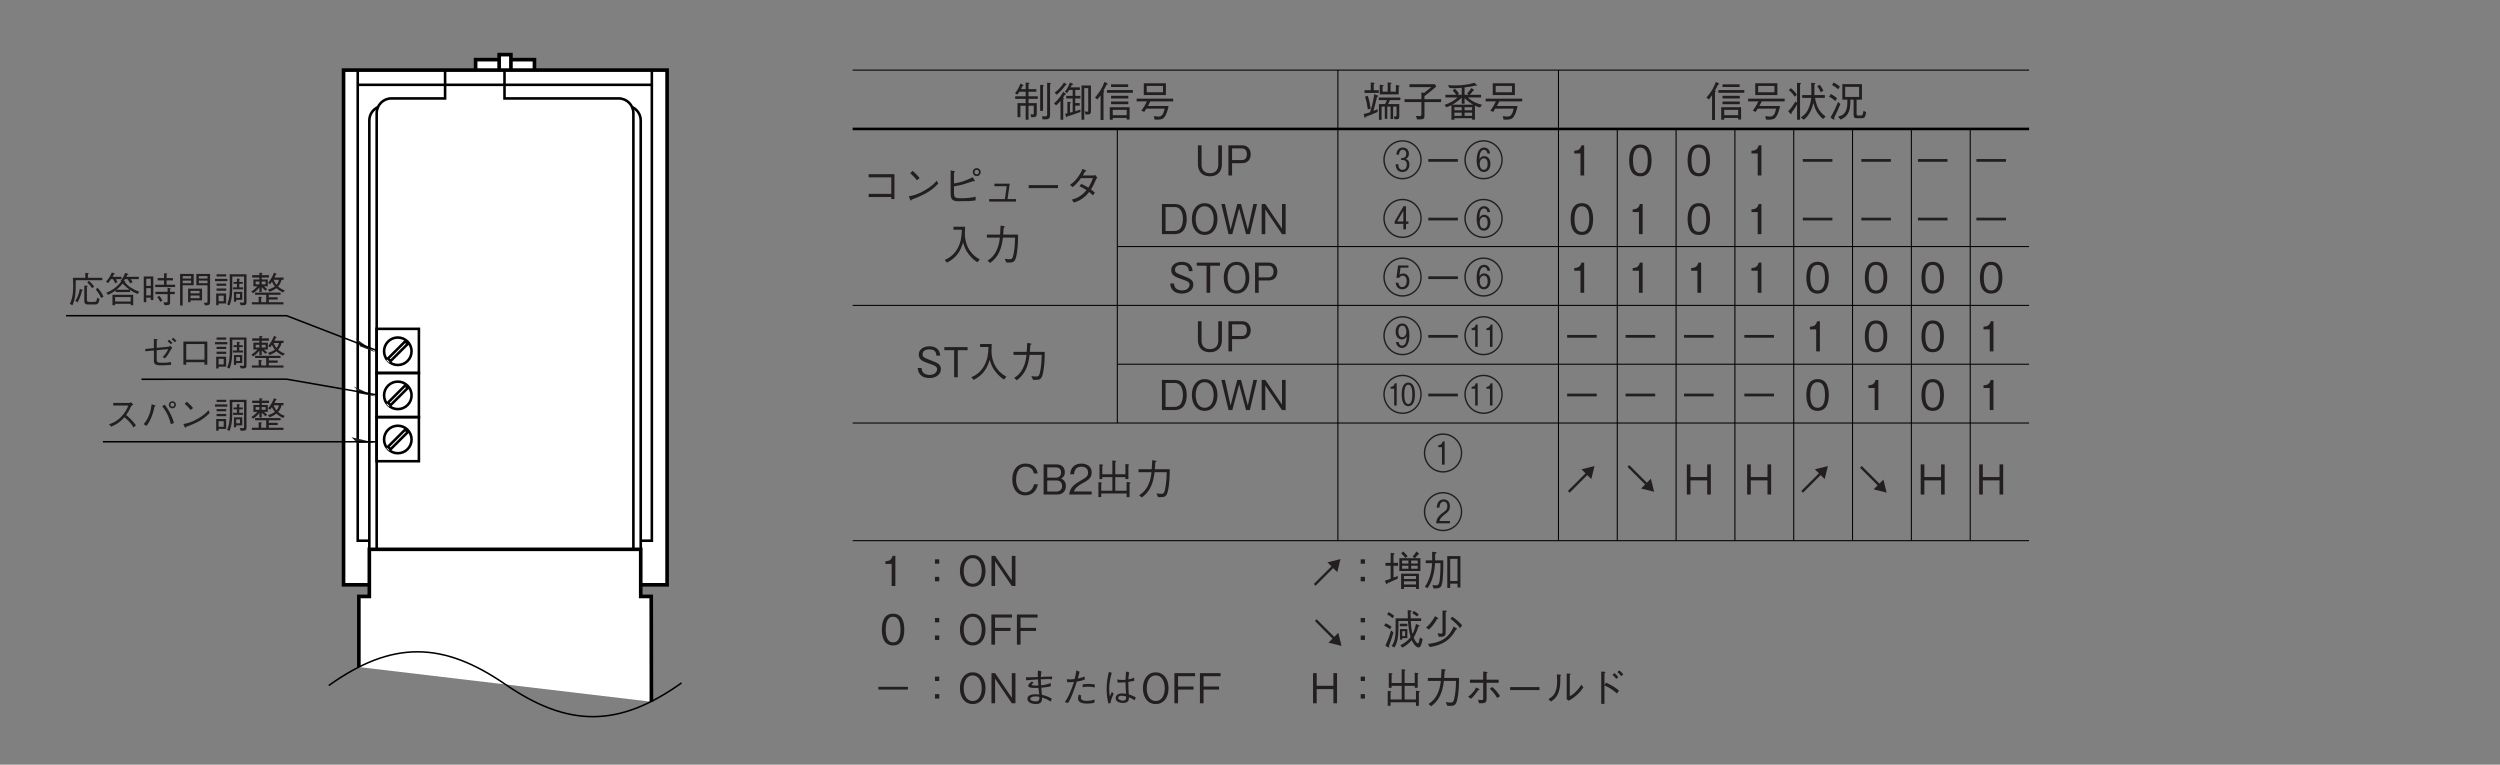 <?xml version="1.0" encoding="UTF-8"?>
<svg xmlns="http://www.w3.org/2000/svg" xmlns:xlink="http://www.w3.org/1999/xlink" width="481.89pt" height="147.4pt" viewBox="0 0 481.89 147.4" version="1.2">
<rect x="0" y="0" width="481.89" height="147.4" fill="#808080" stroke="none"/>
<defs>
<g>
<symbol overflow="visible" id="glyph0-0">
<path style="stroke:none;" d="M 0.703 0.844 L 6.266 0.844 L 6.266 -6.125 L 0.703 -6.125 Z M 3.484 -2.938 L 1.266 -5.781 L 5.703 -5.781 Z M 3.703 -2.641 L 5.922 -5.5 L 5.922 0.203 Z M 1.266 0.484 L 3.484 -2.359 L 5.703 0.484 Z M 1.047 -5.5 L 3.266 -2.641 L 1.047 0.203 Z M 1.047 -5.5 "/>
</symbol>
<symbol overflow="visible" id="glyph0-1">
<path style="stroke:none;" d="M 5.078 -5.047 C 5 -4.984 4.875 -4.906 4.75 -4.906 L 1.656 -4.906 L 1.656 -4.406 L 4.562 -4.406 C 4.312 -3.797 4 -3.047 3.094 -2.141 C 2.172 -1.25 1.453 -1 0.844 -0.797 L 1.266 -0.328 C 2.219 -0.75 2.938 -1.156 3.812 -2.141 C 4 -2 4.266 -1.781 4.656 -1.375 C 5.156 -0.844 5.359 -0.516 5.547 -0.188 L 6.031 -0.578 C 5.453 -1.422 4.781 -2.031 4.141 -2.578 C 4.516 -3.094 4.703 -3.422 5.109 -4.266 C 5.203 -4.375 5.219 -4.391 5.516 -4.594 Z M 5.078 -5.047 "/>
</symbol>
<symbol overflow="visible" id="glyph0-2">
<path style="stroke:none;" d="M 6.078 -3.859 C 6.453 -3.859 6.766 -4.172 6.766 -4.547 C 6.766 -4.938 6.453 -5.234 6.078 -5.234 C 5.703 -5.234 5.391 -4.938 5.391 -4.547 C 5.391 -4.156 5.719 -3.859 6.078 -3.859 Z M 6.078 -4.172 C 5.891 -4.172 5.703 -4.344 5.703 -4.562 C 5.703 -4.766 5.875 -4.938 6.078 -4.938 C 6.297 -4.938 6.453 -4.781 6.453 -4.562 C 6.453 -4.328 6.281 -4.172 6.078 -4.172 Z M 1.094 -0.484 C 1.359 -0.844 1.828 -1.438 2.266 -2.766 C 2.469 -3.359 2.562 -3.812 2.641 -4.203 C 2.766 -4.25 2.844 -4.281 2.844 -4.344 C 2.844 -4.391 2.797 -4.422 2.703 -4.453 L 2.078 -4.656 C 2.016 -4.141 1.938 -3.484 1.609 -2.609 C 1.25 -1.641 0.875 -1.219 0.531 -0.812 Z M 4.109 -4.266 C 5.219 -2.938 5.609 -1.5 5.797 -0.797 L 6.391 -1.062 C 6.281 -1.438 6.141 -1.922 5.734 -2.75 C 5.297 -3.656 4.922 -4.125 4.594 -4.578 Z M 4.109 -4.266 "/>
</symbol>
<symbol overflow="visible" id="glyph0-3">
<path style="stroke:none;" d="M 3.094 -3.922 C 2.703 -4.438 2.109 -4.953 1.891 -5.141 L 1.484 -4.734 C 1.891 -4.375 2.297 -3.984 2.641 -3.547 Z M 6.062 -3.484 C 5.672 -3.047 5.172 -2.516 3.969 -1.844 C 2.688 -1.109 1.922 -0.969 1.234 -0.844 L 1.469 -0.281 C 1.516 -0.188 1.547 -0.109 1.609 -0.109 C 1.641 -0.109 1.719 -0.266 1.734 -0.281 C 4.672 -1.344 5.516 -2.188 6.297 -2.969 Z M 6.062 -3.484 "/>
</symbol>
<symbol overflow="visible" id="glyph0-4">
<path style="stroke:none;" d="M 6.422 -0.188 L 6.422 -5.516 L 3.172 -5.516 C 3.203 -4.797 3.219 -4.266 3.219 -3.359 C 3.219 -2.109 3.188 -0.828 2.688 0.312 L 3.156 0.484 C 3.422 -0.156 3.562 -0.844 3.625 -1.547 C 3.688 -2.188 3.688 -2.609 3.688 -5.078 L 5.953 -5.078 L 5.953 -0.359 C 5.953 -0.156 5.922 -0.031 5.688 -0.031 C 5.578 -0.031 5.312 -0.062 5.094 -0.094 L 5.312 0.453 C 6.219 0.453 6.422 0.453 6.422 -0.188 Z M 2.516 -5.094 L 2.516 -5.516 L 0.656 -5.516 L 0.656 -5.094 Z M 5.609 -0.578 L 5.609 -2.125 L 4 -2.125 L 4 -0.219 L 4.438 -0.219 L 4.438 -0.578 Z M 5.172 -0.984 L 4.438 -0.984 L 4.438 -1.734 L 5.172 -1.734 Z M 2.5 0.109 L 2.5 -1.812 L 0.578 -1.812 L 0.578 0.453 L 1.047 0.453 L 1.047 0.109 Z M 2.031 -0.312 L 1.047 -0.312 L 1.047 -1.391 L 2.031 -1.391 Z M 5.766 -2.609 L 5.766 -3 L 5.031 -3 L 5.031 -3.672 L 5.703 -3.672 L 5.703 -4.031 L 5.031 -4.031 L 5.031 -4.422 C 5.125 -4.531 5.141 -4.547 5.141 -4.578 C 5.141 -4.625 5.109 -4.641 5.016 -4.656 L 4.578 -4.672 L 4.578 -4.031 L 3.922 -4.031 L 3.922 -3.672 L 4.578 -3.672 L 4.578 -3 L 3.828 -3 L 3.828 -2.609 Z M 2.734 -4.188 L 2.734 -4.625 L 0.359 -4.625 L 0.359 -4.188 Z M 2.516 -3.297 L 2.516 -3.719 L 0.656 -3.719 L 0.656 -3.297 Z M 2.516 -2.344 L 2.516 -2.781 L 0.656 -2.781 L 0.656 -2.344 Z M 2.516 -2.344 "/>
</symbol>
<symbol overflow="visible" id="glyph0-5">
<path style="stroke:none;" d="M 0.75 -1.859 C 1.359 -2.297 1.859 -2.844 1.938 -2.969 L 1.938 -2.109 L 2.391 -2.109 L 2.391 -3.031 C 2.609 -2.797 2.797 -2.641 3.125 -2.344 L 3.438 -2.656 C 3.219 -2.828 3 -3 2.844 -3.188 L 3.562 -3.188 L 3.562 -4.516 L 2.391 -4.516 L 2.391 -4.891 L 3.781 -4.891 L 3.781 -5.344 L 2.391 -5.344 L 2.391 -5.578 C 2.5 -5.609 2.547 -5.641 2.547 -5.688 C 2.547 -5.734 2.516 -5.75 2.422 -5.766 L 1.938 -5.812 L 1.938 -5.344 L 0.547 -5.344 L 0.547 -4.891 L 1.938 -4.891 L 1.938 -4.516 L 0.781 -4.516 L 0.781 -3.188 L 1.562 -3.188 C 1.359 -2.969 0.953 -2.547 0.391 -2.188 Z M 1.938 -3.578 L 1.219 -3.578 L 1.219 -4.109 L 1.938 -4.109 Z M 3.141 -3.578 L 2.391 -3.578 L 2.391 -4.109 L 3.141 -4.109 Z M 1.797 -0.125 L 0.484 -0.125 L 0.484 0.297 L 6.578 0.297 L 6.578 -0.125 L 3.75 -0.125 L 3.75 -0.641 L 5.469 -0.641 L 5.469 -1.078 L 3.75 -1.078 L 3.75 -1.562 L 6.016 -1.562 L 6.016 -1.984 L 1.109 -1.984 L 1.109 -1.562 L 3.25 -1.562 L 3.25 -0.125 L 2.281 -0.125 L 2.281 -0.938 C 2.375 -0.969 2.438 -1 2.438 -1.062 C 2.438 -1.109 2.359 -1.125 2.328 -1.141 L 1.797 -1.188 Z M 4.844 -4.891 C 4.922 -5.062 4.984 -5.203 5.109 -5.453 C 5.156 -5.469 5.281 -5.484 5.281 -5.547 C 5.281 -5.594 5.219 -5.609 5.188 -5.625 L 4.766 -5.828 C 4.453 -5.094 4.188 -4.562 3.625 -3.859 L 4 -3.594 C 4.094 -3.719 4.203 -3.859 4.359 -4.094 C 4.531 -3.672 4.781 -3.359 4.922 -3.188 C 4.562 -2.906 4.094 -2.703 3.578 -2.547 L 3.938 -2.125 C 4.672 -2.453 4.969 -2.641 5.219 -2.844 C 5.594 -2.5 6.031 -2.234 6.484 -2 L 6.844 -2.406 C 6.469 -2.531 5.984 -2.75 5.547 -3.156 C 6.016 -3.672 6.141 -4.219 6.203 -4.453 L 6.594 -4.453 L 6.594 -4.891 Z M 5.703 -4.453 C 5.641 -4.078 5.516 -3.812 5.234 -3.484 C 4.891 -3.906 4.75 -4.281 4.688 -4.453 Z M 5.703 -4.453 "/>
</symbol>
<symbol overflow="visible" id="glyph0-6">
<path style="stroke:none;" d="M 3.062 -3.516 L 3.062 -4.953 C 3.234 -5.062 3.25 -5.062 3.25 -5.094 C 3.25 -5.172 3.141 -5.188 3.109 -5.188 L 2.516 -5.234 L 2.516 -3.469 L 0.844 -3.297 L 0.891 -2.844 L 2.516 -3.016 L 2.516 -0.969 C 2.516 -0.516 2.703 -0.141 3.812 -0.141 C 4.297 -0.141 5.109 -0.172 5.828 -0.234 L 5.812 -0.781 C 5.094 -0.656 4.891 -0.641 4.078 -0.641 C 3.281 -0.641 3.062 -0.703 3.062 -1.297 L 3.062 -3.062 L 5.281 -3.266 C 4.938 -2.5 4.406 -1.938 4.203 -1.734 L 4.641 -1.484 C 5.078 -1.938 5.406 -2.484 5.719 -3.031 C 5.922 -3.359 5.938 -3.391 6.062 -3.516 L 5.625 -3.938 C 5.609 -3.906 5.438 -3.75 5.359 -3.734 Z M 5.156 -4.781 C 5.344 -4.641 5.625 -4.391 5.812 -4.203 L 6.078 -4.5 C 5.891 -4.703 5.609 -4.969 5.422 -5.094 Z M 5.938 -5.156 C 6.141 -5.016 6.406 -4.781 6.578 -4.594 L 6.859 -4.875 C 6.734 -5.016 6.484 -5.266 6.203 -5.484 Z M 5.938 -5.156 "/>
</symbol>
<symbol overflow="visible" id="glyph0-7">
<path style="stroke:none;" d="M 5.297 -0.75 L 5.297 -0.266 L 5.844 -0.266 L 5.844 -4.734 L 1.234 -4.734 L 1.234 -0.266 L 1.781 -0.266 L 1.781 -0.75 Z M 5.297 -1.234 L 1.781 -1.234 L 1.781 -4.25 L 5.297 -4.25 Z M 5.297 -1.234 "/>
</symbol>
<symbol overflow="visible" id="glyph0-8">
<path style="stroke:none;" d="M 6.516 -4.375 L 6.516 -4.828 L 3.75 -4.828 L 3.75 -5.547 C 3.812 -5.578 3.906 -5.609 3.906 -5.672 C 3.906 -5.734 3.828 -5.734 3.75 -5.75 L 3.234 -5.781 L 3.234 -4.828 L 0.844 -4.828 C 0.859 -4.5 0.906 -3.891 0.906 -3.297 C 0.906 -1.094 0.484 -0.266 0.25 0.188 L 0.766 0.469 C 1.219 -0.578 1.453 -1.547 1.391 -4.375 Z M 3.047 -3.344 L 3.047 -0.438 C 3.047 -0.125 3.047 0.312 3.781 0.312 L 5.031 0.312 C 5.578 0.312 5.812 0.219 5.984 -0.75 L 5.531 -1 C 5.422 -0.328 5.359 -0.188 4.953 -0.188 L 4.047 -0.188 C 3.812 -0.188 3.547 -0.188 3.547 -0.578 L 3.547 -3.109 C 3.625 -3.141 3.719 -3.188 3.719 -3.25 C 3.719 -3.297 3.688 -3.297 3.594 -3.297 Z M 5.25 -2.609 C 5.641 -2.125 5.938 -1.672 6.297 -0.938 L 6.75 -1.203 C 6.391 -1.953 6.062 -2.438 5.609 -2.906 Z M 3.609 -3.953 C 4.047 -3.547 4.281 -3.25 4.562 -2.828 L 4.938 -3.141 C 4.688 -3.5 4.453 -3.812 3.922 -4.25 Z M 1.781 -0.109 C 2.031 -0.641 2.328 -1.219 2.609 -2.344 C 2.719 -2.375 2.781 -2.391 2.781 -2.453 C 2.781 -2.469 2.781 -2.5 2.688 -2.516 L 2.172 -2.703 C 2.109 -2.266 1.953 -1.391 1.312 -0.375 Z M 1.781 -0.109 "/>
</symbol>
<symbol overflow="visible" id="glyph0-9">
<path style="stroke:none;" d="M 5.5 0.453 L 5.5 -1.562 L 1.5 -1.562 L 1.5 0.453 L 2.016 0.453 L 2.016 0.172 L 5.016 0.172 L 5.016 0.453 Z M 2.016 -0.266 L 2.016 -1.125 L 5.016 -1.125 L 5.016 -0.266 Z M 4.891 -2.5 C 5.562 -2.016 6.125 -1.812 6.375 -1.719 L 6.656 -2.156 C 5.609 -2.531 4.609 -3.094 3.906 -3.969 C 3.984 -4.016 4 -4.062 4 -4.078 C 4 -4.125 3.922 -4.156 3.922 -4.172 C 3.875 -4.188 3.719 -4.203 3.688 -4.219 C 3.766 -4.328 3.812 -4.406 3.922 -4.578 L 4.406 -4.578 C 4.688 -4.172 4.781 -4.031 4.938 -3.75 L 5.391 -4 C 5.312 -4.125 5.297 -4.156 5.031 -4.578 L 6.578 -4.578 L 6.578 -5.031 L 4.172 -5.031 C 4.25 -5.141 4.281 -5.219 4.359 -5.391 C 4.453 -5.422 4.578 -5.438 4.578 -5.516 C 4.578 -5.547 4.531 -5.562 4.453 -5.609 L 3.953 -5.781 C 3.641 -4.969 3.344 -4.562 3.062 -4.234 L 3.203 -4.156 C 2.234 -2.797 1 -2.219 0.297 -1.938 L 0.688 -1.547 C 1.188 -1.797 1.672 -2.062 2.125 -2.422 L 2.125 -2.078 L 4.891 -2.078 Z M 2.281 -2.531 C 2.875 -3.016 3.172 -3.344 3.469 -3.719 C 3.906 -3.25 4.281 -2.922 4.812 -2.531 Z M 0.656 -3.812 C 0.797 -3.984 0.984 -4.203 1.234 -4.578 L 1.594 -4.578 C 1.859 -4.172 1.938 -3.984 2.016 -3.781 L 2.469 -4 C 2.422 -4.109 2.406 -4.156 2.188 -4.578 L 3.234 -4.578 L 3.234 -5.031 L 1.531 -5.031 C 1.609 -5.172 1.672 -5.297 1.766 -5.484 C 1.844 -5.516 1.969 -5.547 1.969 -5.609 C 1.969 -5.641 1.922 -5.672 1.828 -5.703 L 1.375 -5.859 C 1.078 -5.094 0.703 -4.594 0.25 -4.078 Z M 0.656 -3.812 "/>
</symbol>
<symbol overflow="visible" id="glyph0-10">
<path style="stroke:none;" d="M 0.562 -0.125 L 1.047 -0.125 L 1.047 -1 L 1.922 -1 L 1.922 -0.547 L 2.406 -0.547 L 2.406 -5.094 L 0.562 -5.094 Z M 1.922 -3.281 L 1.047 -3.281 L 1.047 -4.656 L 1.922 -4.656 Z M 1.922 -1.438 L 1.047 -1.438 L 1.047 -2.844 L 1.922 -2.844 Z M 4.469 -4.781 L 3.234 -4.781 L 3.234 -4.328 L 4.469 -4.328 L 4.469 -3.5 L 2.766 -3.5 L 2.766 -3.047 L 6.609 -3.047 L 6.609 -3.5 L 4.969 -3.5 L 4.969 -4.328 L 6.188 -4.328 L 6.188 -4.781 L 4.969 -4.781 L 4.969 -5.484 C 5.078 -5.547 5.094 -5.562 5.094 -5.609 C 5.094 -5.672 5.016 -5.672 4.969 -5.672 L 4.469 -5.703 Z M 2.812 -1.688 L 5.156 -1.688 L 5.156 -0.391 C 5.156 -0.203 5.156 -0.094 4.828 -0.094 C 4.75 -0.094 4.594 -0.094 4.359 -0.125 L 4.562 0.438 C 4.812 0.438 5.188 0.438 5.312 0.406 C 5.578 0.359 5.641 0.188 5.641 -0.109 L 5.641 -1.688 L 6.547 -1.688 L 6.547 -2.141 L 5.641 -2.141 L 5.641 -2.625 C 5.75 -2.703 5.766 -2.703 5.766 -2.75 C 5.766 -2.812 5.719 -2.812 5.609 -2.828 L 5.156 -2.891 L 5.156 -2.141 L 2.812 -2.141 Z M 3.156 -1.109 C 3.469 -0.734 3.594 -0.516 3.734 -0.188 L 4.156 -0.438 C 3.938 -0.906 3.75 -1.156 3.547 -1.359 Z M 3.156 -1.109 "/>
</symbol>
<symbol overflow="visible" id="glyph0-11">
<path style="stroke:none;" d="M 0.594 -5.578 L 0.594 0.516 L 1.094 0.516 L 1.094 -3.391 L 3.219 -3.391 L 3.219 -5.578 Z M 2.719 -4.688 L 1.094 -4.688 L 1.094 -5.156 L 2.719 -5.156 Z M 1.094 -3.797 L 1.094 -4.297 L 2.719 -4.297 L 2.719 -3.797 Z M 5.406 0.484 C 6.312 0.453 6.375 0.344 6.375 -0.312 L 6.375 -5.578 L 3.734 -5.578 L 3.734 -3.391 L 5.875 -3.391 L 5.875 -0.234 C 5.875 -0.062 5.781 -0.016 5.531 -0.016 C 5.391 -0.016 5.281 -0.031 5.156 -0.031 Z M 5.875 -4.688 L 4.203 -4.688 L 4.203 -5.156 L 5.875 -5.156 Z M 5.875 -3.797 L 4.203 -3.797 L 4.203 -4.297 L 5.875 -4.297 Z M 2.609 -0.484 L 4.828 -0.484 L 4.828 -2.734 L 2.141 -2.734 L 2.141 -0.125 L 2.609 -0.125 Z M 4.344 -1.844 L 2.609 -1.844 L 2.609 -2.312 L 4.344 -2.312 Z M 4.344 -0.906 L 2.609 -0.906 L 2.609 -1.422 L 4.344 -1.422 Z M 4.344 -0.906 "/>
</symbol>
<symbol overflow="visible" id="glyph1-0">
<path style="stroke:none;" d="M 0.781 0.953 L 7.031 0.953 L 7.031 -7.016 L 0.781 -7.016 Z M 3.906 -3.359 L 1.422 -6.609 L 6.391 -6.609 Z M 4.156 -3.031 L 6.641 -6.281 L 6.641 0.234 Z M 1.422 0.562 L 3.906 -2.703 L 6.391 0.562 Z M 1.172 -6.281 L 3.656 -3.031 L 1.172 0.234 Z M 1.172 -6.281 "/>
</symbol>
<symbol overflow="visible" id="glyph1-1">
<path style="stroke:none;" d=""/>
</symbol>
<symbol overflow="visible" id="glyph1-2">
<path style="stroke:none;" d="M 1.547 -5.344 C 1.656 -5.562 1.734 -5.719 1.828 -5.953 C 1.922 -5.969 2.016 -6 2.016 -6.078 C 2.016 -6.109 1.984 -6.141 1.875 -6.203 L 1.422 -6.422 C 1.281 -6.016 1.031 -5.344 0.391 -4.547 L 0.828 -4.266 C 0.984 -4.453 1.094 -4.594 1.25 -4.844 L 2.438 -4.844 L 2.438 -3.969 L 0.422 -3.969 L 0.422 -3.469 L 2.438 -3.469 L 2.438 -2.641 L 0.859 -2.641 L 0.859 0.062 L 1.422 0.062 L 1.422 -2.141 L 2.438 -2.141 L 2.438 0.562 L 2.984 0.562 L 2.984 -2.141 L 4 -2.141 L 4 -0.734 C 4 -0.562 4 -0.453 3.828 -0.453 C 3.688 -0.453 3.484 -0.5 3.375 -0.516 L 3.5 0.078 C 4.422 0.078 4.578 -0.016 4.578 -0.688 L 4.578 -2.641 L 2.984 -2.641 L 2.984 -3.469 L 4.766 -3.469 L 4.766 -3.969 L 2.984 -3.969 L 2.984 -4.844 L 4.5 -4.844 L 4.5 -5.344 L 2.984 -5.344 L 2.984 -6.297 C 3.078 -6.344 3.156 -6.391 3.156 -6.484 C 3.156 -6.547 3.094 -6.547 3.031 -6.562 L 2.438 -6.609 L 2.438 -5.344 Z M 5.234 -1.156 L 5.781 -1.156 L 5.781 -5.859 C 5.859 -5.906 5.938 -5.953 5.938 -6.031 C 5.938 -6.094 5.859 -6.109 5.797 -6.109 L 5.234 -6.172 Z M 6.578 -0.484 C 6.578 -0.234 6.5 -0.078 6.188 -0.078 C 6.125 -0.078 5.672 -0.125 5.578 -0.125 L 5.719 0.5 C 6.531 0.484 6.656 0.484 6.875 0.344 C 7.109 0.188 7.141 -0.078 7.141 -0.438 L 7.141 -6.25 C 7.266 -6.328 7.297 -6.375 7.297 -6.438 C 7.297 -6.484 7.25 -6.5 7.172 -6.516 L 6.578 -6.594 Z M 6.578 -0.484 "/>
</symbol>
<symbol overflow="visible" id="glyph1-3">
<path style="stroke:none;" d="M 7.219 -1.141 L 7.219 -6.047 L 5.391 -6.047 L 5.391 0.562 L 5.922 0.562 L 5.922 -5.531 L 6.688 -5.531 L 6.688 -1.219 C 6.688 -1.062 6.688 -1 6.562 -1 C 6.359 -1 6.109 -1.031 5.984 -1.062 L 6.188 -0.453 C 7.125 -0.406 7.219 -0.594 7.219 -1.141 Z M 5.203 -1.406 C 5 -1.344 4.5 -1.172 4.188 -1.078 L 4.188 -2.156 L 5.047 -2.156 L 5.047 -2.656 L 4.188 -2.656 L 4.188 -3.547 L 5.188 -3.547 L 5.188 -4.047 L 4.188 -4.047 L 4.188 -5.188 L 5.078 -5.188 L 5.078 -5.688 L 3.281 -5.688 C 3.406 -5.891 3.438 -5.969 3.531 -6.156 C 3.703 -6.188 3.797 -6.219 3.797 -6.281 C 3.797 -6.312 3.766 -6.344 3.719 -6.375 L 3.172 -6.625 C 2.938 -5.984 2.625 -5.375 2.203 -4.859 L 2.609 -4.562 C 2.734 -4.734 2.812 -4.844 3.031 -5.188 L 3.688 -5.188 L 3.688 -4.047 L 2.453 -4.047 L 2.453 -3.547 L 3.688 -3.547 L 3.688 -0.938 C 3.469 -0.891 3.438 -0.875 3.172 -0.812 L 3.172 -2.578 C 3.281 -2.625 3.359 -2.672 3.359 -2.75 C 3.359 -2.828 3.25 -2.844 3.219 -2.844 L 2.672 -2.891 L 2.672 -0.688 C 2.406 -0.641 2.375 -0.625 2.219 -0.594 L 2.422 -0.031 C 2.453 0.062 2.484 0.078 2.531 0.078 C 2.594 0.078 2.609 0.031 2.656 -0.094 C 3.25 -0.266 4.031 -0.5 5.188 -0.938 Z M 2.531 -6.219 C 2.531 -6.266 2.484 -6.312 2.453 -6.312 L 2.016 -6.609 C 1.547 -5.875 0.953 -5.203 0.219 -4.656 L 0.609 -4.266 C 1.359 -4.828 1.922 -5.578 2.312 -6.109 C 2.438 -6.125 2.531 -6.156 2.531 -6.219 Z M 2.375 -4.344 C 2.375 -4.406 2.344 -4.438 2.312 -4.469 L 1.875 -4.844 C 1.5 -4.109 0.797 -3.188 0.094 -2.578 L 0.5 -2.203 C 0.844 -2.516 1.062 -2.75 1.344 -3.078 L 1.344 0.562 L 1.875 0.562 L 1.875 -3.438 C 1.906 -3.453 2.016 -3.516 2.016 -3.578 C 2.016 -3.625 1.984 -3.641 1.812 -3.719 C 2 -3.969 2.078 -4.094 2.172 -4.234 C 2.234 -4.234 2.375 -4.25 2.375 -4.344 Z M 2.375 -4.344 "/>
</symbol>
<symbol overflow="visible" id="glyph1-4">
<path style="stroke:none;" d="M 3.609 0.562 L 3.609 0.203 L 6.297 0.203 L 6.297 0.516 L 6.859 0.516 L 6.859 -1.859 L 3.031 -1.859 L 3.031 0.562 Z M 6.297 -0.312 L 3.609 -0.312 L 3.609 -1.344 L 6.297 -1.344 Z M 0.656 -3.344 C 0.969 -3.719 1.156 -4.016 1.266 -4.172 L 1.266 0.609 L 1.828 0.609 L 1.828 -4.703 C 1.859 -4.734 1.984 -4.859 1.984 -4.953 C 1.984 -5.016 1.891 -5.031 1.812 -5.062 C 2 -5.375 2.156 -5.672 2.406 -6.188 C 2.547 -6.234 2.641 -6.266 2.641 -6.344 C 2.641 -6.406 2.562 -6.453 2.531 -6.469 L 2 -6.734 C 1.609 -5.656 1.141 -4.812 0.188 -3.719 Z M 6.578 -5.75 L 6.578 -6.266 L 3.281 -6.266 L 3.281 -5.75 Z M 6.609 -3.547 L 6.609 -4.062 L 3.281 -4.062 L 3.281 -3.547 Z M 6.609 -2.438 L 6.609 -2.953 L 3.281 -2.953 L 3.281 -2.438 Z M 7.484 -4.641 L 7.484 -5.156 L 2.484 -5.156 L 2.484 -4.641 Z M 7.484 -4.641 "/>
</symbol>
<symbol overflow="visible" id="glyph1-5">
<path style="stroke:none;" d="M 6.047 -4.203 L 6.047 -6.469 L 1.781 -6.469 L 1.781 -4.203 Z M 5.484 -4.734 L 2.344 -4.734 L 2.344 -5.953 L 5.484 -5.953 Z M 7.453 -2.984 L 7.453 -3.5 L 0.406 -3.5 L 0.406 -2.984 L 2.391 -2.984 C 2.078 -2.312 1.766 -1.797 1.312 -1.188 L 1.875 -0.953 C 1.922 -1.047 2.188 -1.469 2.25 -1.578 L 5.812 -1.578 C 5.562 -0.5 5.281 -0.047 4.578 -0.047 C 4.406 -0.047 4.125 -0.078 3.719 -0.141 L 3.859 0.531 C 4.656 0.562 5.188 0.547 5.547 0.281 C 6.141 -0.172 6.5 -1.688 6.562 -2.094 L 2.562 -2.094 C 2.734 -2.359 2.875 -2.641 3.031 -2.984 Z M 7.453 -2.984 "/>
</symbol>
<symbol overflow="visible" id="glyph1-6">
<path style="stroke:none;" d="M 7.266 -5.938 C 7.266 -6 7.188 -6.031 7.141 -6.031 L 6.531 -6.141 L 6.531 -4.859 L 5.5 -4.859 L 5.5 -6.312 C 5.547 -6.328 5.688 -6.406 5.688 -6.484 C 5.688 -6.547 5.609 -6.562 5.562 -6.578 L 4.953 -6.641 L 4.953 -4.859 L 3.969 -4.859 L 3.969 -5.875 C 4.078 -5.922 4.172 -5.969 4.172 -6.047 C 4.172 -6.094 4.141 -6.125 4.031 -6.125 L 3.422 -6.188 L 3.422 -4.328 L 7.078 -4.328 L 7.078 -5.797 C 7.172 -5.828 7.266 -5.875 7.266 -5.938 Z M 3.234 -4.609 L 3.234 -5.141 L 2.266 -5.141 L 2.266 -6.297 C 2.375 -6.359 2.438 -6.406 2.438 -6.469 C 2.438 -6.531 2.359 -6.547 2.312 -6.562 L 1.688 -6.641 L 1.688 -5.141 L 0.484 -5.141 L 0.484 -4.609 Z M 7.391 -3.219 L 7.391 -3.719 L 3.219 -3.719 L 3.219 -3.219 L 4.812 -3.219 C 4.734 -3.062 4.656 -2.859 4.453 -2.469 L 3.266 -2.469 L 3.266 0.578 L 3.781 0.578 L 3.781 -1.969 L 4.391 -1.969 L 4.391 0.391 L 4.875 0.391 L 4.875 -1.969 L 5.5 -1.969 L 5.5 0.422 L 6 0.422 L 6 -1.969 L 6.656 -1.969 L 6.656 -0.344 C 6.656 -0.125 6.656 -0.062 6.469 -0.062 C 6.359 -0.062 6.25 -0.078 6.125 -0.094 L 6.266 0.453 C 7.031 0.484 7.188 0.484 7.188 -0.109 L 7.188 -2.469 L 5.031 -2.469 C 5.156 -2.734 5.234 -2.906 5.375 -3.219 Z M 1.672 -1.578 C 1.547 -2.422 1.391 -3.266 1.109 -4.062 L 0.578 -3.875 C 0.859 -3.062 1 -2.359 1.125 -1.438 Z M 3.141 -4.016 C 3.141 -4.078 3.078 -4.094 3 -4.125 L 2.359 -4.375 C 2.234 -3.453 2.047 -2.422 1.547 -0.891 C 0.844 -0.656 0.656 -0.609 0.328 -0.547 L 0.484 0.094 C 0.516 0.219 0.547 0.219 0.578 0.219 C 0.672 0.219 0.703 0.047 0.703 -0.016 C 1.312 -0.234 1.875 -0.438 3.016 -0.938 L 3.016 -1.484 C 2.719 -1.344 2.547 -1.266 2.203 -1.141 C 2.438 -1.984 2.672 -2.844 2.906 -3.859 C 3.062 -3.906 3.141 -3.938 3.141 -4.016 Z M 3.141 -4.016 "/>
</symbol>
<symbol overflow="visible" id="glyph1-7">
<path style="stroke:none;" d="M 1.344 -5.734 L 5.562 -5.734 C 5.062 -5.328 4.703 -5.031 4.156 -4.609 L 3.641 -4.734 L 3.641 -3.406 L 0.391 -3.406 L 0.391 -2.844 L 3.641 -2.844 L 3.641 -0.516 C 3.641 -0.312 3.641 -0.141 3.266 -0.141 C 3.25 -0.141 2.625 -0.172 2.578 -0.172 L 2.812 0.5 C 3.938 0.5 4.234 0.5 4.234 -0.172 L 4.234 -2.844 L 7.438 -2.844 L 7.438 -3.406 L 4.234 -3.406 L 4.234 -4 C 4.969 -4.547 5.625 -5.062 6.516 -5.844 L 6.234 -6.297 L 1.344 -6.297 Z M 1.344 -5.734 "/>
</symbol>
<symbol overflow="visible" id="glyph1-8">
<path style="stroke:none;" d="M 7.516 -2.328 C 6.5 -2.578 5.531 -3 4.797 -3.734 L 7.328 -3.734 L 7.328 -4.25 L 5.156 -4.25 C 5.375 -4.484 5.562 -4.703 5.797 -5.047 C 5.906 -5.047 6 -5.031 6 -5.109 C 6 -5.172 5.938 -5.219 5.906 -5.25 L 5.484 -5.562 C 5.141 -5.047 4.953 -4.828 4.641 -4.531 L 4.969 -4.25 L 4.156 -4.25 L 4.156 -5.672 C 5.25 -5.797 5.75 -5.891 6.266 -6.047 C 6.312 -6.031 6.438 -5.969 6.5 -5.969 C 6.531 -5.969 6.562 -5.984 6.562 -6.016 C 6.562 -6.062 6.516 -6.109 6.484 -6.141 L 6.062 -6.578 C 4.859 -6.188 3.578 -6.062 2.312 -6.062 C 1.641 -6.062 1.203 -6.094 0.953 -6.125 L 1.25 -5.562 C 1.453 -5.547 1.766 -5.516 2.203 -5.516 C 2.906 -5.516 3.375 -5.578 3.609 -5.609 L 3.609 -4.25 L 2.797 -4.25 L 3.062 -4.484 C 2.844 -4.844 2.656 -5.062 2.281 -5.438 L 1.875 -5.062 C 2.203 -4.75 2.344 -4.547 2.531 -4.25 L 0.469 -4.25 L 0.469 -3.734 L 2.812 -3.734 C 2.078 -3.094 1.375 -2.672 0.281 -2.297 L 0.672 -1.844 C 1.156 -2.016 1.359 -2.125 1.625 -2.266 L 1.625 0.562 L 2.188 0.562 L 2.188 0.266 L 5.609 0.266 L 5.609 0.547 L 6.156 0.547 L 6.156 -2.172 C 6.562 -1.953 6.781 -1.891 7.125 -1.797 Z M 5.609 -1.266 L 4.156 -1.266 L 4.156 -1.859 L 5.609 -1.859 Z M 3.609 -1.266 L 2.188 -1.266 L 2.188 -1.859 L 3.609 -1.859 Z M 5.828 -2.344 L 1.766 -2.344 C 2.25 -2.609 2.75 -2.922 3.609 -3.688 L 3.609 -2.531 L 4.156 -2.531 L 4.156 -3.609 C 4.75 -3.031 5.188 -2.703 5.828 -2.344 Z M 5.609 -0.188 L 4.156 -0.188 L 4.156 -0.812 L 5.609 -0.812 Z M 3.609 -0.188 L 2.188 -0.188 L 2.188 -0.812 L 3.609 -0.812 Z M 3.609 -0.188 "/>
</symbol>
<symbol overflow="visible" id="glyph1-9">
<path style="stroke:none;" d="M 7.109 -5.047 C 6.953 -5.375 6.734 -5.812 6.375 -6.203 L 5.922 -5.891 C 6.312 -5.406 6.5 -4.984 6.609 -4.75 Z M 7.531 -0.062 C 6.703 -0.672 6.281 -1.281 6.062 -1.75 C 5.875 -2.125 5.578 -3.031 5.5 -3.656 L 7.391 -3.656 L 7.391 -4.203 L 5.375 -4.203 L 5.375 -6.25 C 5.453 -6.281 5.547 -6.344 5.547 -6.422 C 5.547 -6.5 5.469 -6.516 5.438 -6.516 L 4.75 -6.562 C 4.781 -5.938 4.797 -5.828 4.781 -4.203 L 3.016 -4.203 L 3.016 -3.656 L 4.766 -3.656 C 4.688 -2.734 4.375 -1.656 3.844 -0.891 C 3.562 -0.469 3.156 -0.141 2.734 0.125 L 3.344 0.547 C 4.578 -0.453 4.953 -1.766 5.188 -2.672 C 5.5 -1.453 5.938 -0.531 7.047 0.422 Z M 2 -4.266 C 1.75 -4.719 1.297 -5.156 0.844 -5.531 L 0.438 -5.156 C 0.734 -4.938 1.156 -4.531 1.594 -3.875 Z M 2.797 -6.438 C 2.797 -6.5 2.703 -6.516 2.672 -6.516 L 2.031 -6.578 L 2.031 -2.672 L 1.75 -2.984 C 1.188 -2.094 0.938 -1.734 0.328 -1.062 L 0.766 -0.609 C 0.812 -0.578 0.859 -0.531 0.906 -0.531 C 1 -0.531 1 -0.641 0.984 -0.812 C 1.172 -1.047 1.641 -1.672 2.031 -2.422 L 2.031 0.562 L 2.609 0.562 L 2.609 -6.266 C 2.672 -6.297 2.797 -6.344 2.797 -6.438 Z M 2.797 -6.438 "/>
</symbol>
<symbol overflow="visible" id="glyph1-10">
<path style="stroke:none;" d="M 7.547 -0.906 L 7.031 -1.172 C 6.922 -0.438 6.859 -0.25 6.5 -0.25 L 6.109 -0.25 C 5.734 -0.25 5.703 -0.359 5.703 -0.641 L 5.703 -3.312 L 6.734 -3.312 L 6.734 -6.312 L 2.953 -6.312 L 2.953 -3.312 L 3.922 -3.312 C 3.922 -2.109 3.891 -1.656 3.562 -1.016 C 3.219 -0.359 2.688 -0.203 2.125 -0.047 L 2.594 0.516 C 4.422 -0.188 4.516 -1.719 4.5 -3.312 L 5.125 -3.312 L 5.125 -0.438 C 5.125 0.219 5.359 0.266 5.891 0.266 L 6.672 0.266 C 6.719 0.266 7.062 0.266 7.203 0.125 C 7.391 -0.094 7.5 -0.547 7.547 -0.906 Z M 6.188 -3.844 L 3.5 -3.844 L 3.5 -5.781 L 6.188 -5.781 Z M 2.484 -5.844 C 2.062 -6.188 1.719 -6.406 1.266 -6.625 L 0.969 -6.125 C 1.391 -5.922 1.75 -5.672 2.156 -5.312 Z M 1.938 -3.578 C 1.703 -3.797 1.328 -4.094 0.719 -4.406 L 0.406 -3.875 C 0.875 -3.672 1.25 -3.359 1.594 -3.047 Z M 2.562 -2.453 L 2.141 -2.891 C 1.875 -2.234 1.453 -1.203 0.672 0.125 L 1.172 0.469 C 1.203 0.484 1.281 0.531 1.344 0.531 C 1.406 0.531 1.438 0.484 1.438 0.438 C 1.438 0.359 1.406 0.297 1.375 0.188 C 1.797 -0.656 2.125 -1.375 2.562 -2.453 Z M 2.562 -2.453 "/>
</symbol>
<symbol overflow="visible" id="glyph1-11">
<path style="stroke:none;" d="M 5.828 -0.828 L 5.828 -0.438 L 6.438 -0.438 L 6.438 -5.234 L 1.469 -5.234 L 1.469 -4.625 L 5.828 -4.625 L 5.828 -1.438 L 1.469 -1.438 L 1.469 -0.828 Z M 5.828 -0.828 "/>
</symbol>
<symbol overflow="visible" id="glyph1-12">
<path style="stroke:none;" d="M 3.484 -4.484 C 3.031 -5.062 2.359 -5.672 2.125 -5.875 L 1.672 -5.422 C 2.125 -5 2.578 -4.562 2.953 -4.062 Z M 6.797 -3.984 C 6.359 -3.484 5.812 -2.891 4.453 -2.109 C 3.016 -1.266 2.156 -1.109 1.391 -0.969 L 1.656 -0.312 C 1.703 -0.219 1.734 -0.125 1.797 -0.125 C 1.844 -0.125 1.938 -0.312 1.938 -0.328 C 5.234 -1.531 6.188 -2.516 7.062 -3.406 Z M 6.797 -3.984 "/>
</symbol>
<symbol overflow="visible" id="glyph1-13">
<path style="stroke:none;" d="M 2.297 -2.891 C 2.891 -2.984 3.422 -3.062 4.328 -3.344 C 4.906 -3.516 5.484 -3.703 6.047 -3.906 C 6.141 -3.875 6.203 -3.859 6.234 -3.859 C 6.281 -3.859 6.312 -3.891 6.312 -3.938 C 6.312 -3.984 6.297 -4.047 6.266 -4.078 L 5.891 -4.641 C 4.609 -4 3.688 -3.656 2.297 -3.438 L 2.297 -5.516 C 2.484 -5.656 2.5 -5.672 2.5 -5.703 C 2.5 -5.734 2.484 -5.797 2.312 -5.828 L 1.656 -5.969 L 1.656 -1.547 C 1.656 -0.484 1.859 -0.016 3.234 -0.016 C 5.125 -0.016 5.75 -0.062 6.469 -0.188 L 6.469 -0.891 C 5.531 -0.703 5 -0.594 3.641 -0.594 C 2.578 -0.594 2.297 -0.672 2.297 -1.641 Z M 6.672 -4.859 C 7.125 -4.859 7.438 -5.219 7.438 -5.641 C 7.438 -6.078 7.094 -6.406 6.672 -6.406 C 6.266 -6.406 5.922 -6.078 5.922 -5.641 C 5.922 -5.219 6.234 -4.859 6.672 -4.859 Z M 6.672 -5.203 C 6.422 -5.203 6.25 -5.406 6.25 -5.641 C 6.25 -5.875 6.438 -6.078 6.672 -6.078 C 6.922 -6.078 7.109 -5.875 7.109 -5.641 C 7.109 -5.406 6.938 -5.203 6.672 -5.203 Z M 6.672 -5.203 "/>
</symbol>
<symbol overflow="visible" id="glyph1-14">
<path style="stroke:none;" d="M 4.812 -0.438 L 5.234 -3.406 L 2.281 -3.406 L 2.281 -2.922 L 4.656 -2.922 L 4.297 -0.438 L 1.266 -0.438 L 1.266 0.047 L 6.453 0.047 L 6.453 -0.438 Z M 4.812 -0.438 "/>
</symbol>
<symbol overflow="visible" id="glyph1-15">
<path style="stroke:none;" d="M 6.734 -2.547 L 6.734 -3.125 L 1.078 -3.125 L 1.078 -2.547 Z M 6.734 -2.547 "/>
</symbol>
<symbol overflow="visible" id="glyph1-16">
<path style="stroke:none;" d="M 6.125 -5.062 C 6 -5.016 5.75 -4.984 5.625 -4.984 L 3.703 -4.984 C 3.969 -5.438 4 -5.484 4.109 -5.719 C 4.188 -5.734 4.375 -5.766 4.375 -5.844 C 4.375 -5.875 4.344 -5.938 4.25 -5.984 L 3.641 -6.25 C 3.531 -5.969 3.359 -5.516 2.844 -4.781 C 2.188 -3.844 1.719 -3.516 1.219 -3.172 L 1.75 -2.75 C 2.109 -3.031 2.609 -3.438 3.344 -4.469 L 5.641 -4.469 C 5.5 -4.062 5.297 -3.484 4.766 -2.641 C 4.547 -2.766 4.156 -3.016 3.422 -3.375 L 3.062 -2.906 C 3.688 -2.609 4 -2.438 4.422 -2.156 C 4.125 -1.812 3.781 -1.406 3.125 -0.984 C 2.469 -0.562 1.984 -0.438 1.578 -0.328 L 1.984 0.234 C 2.453 0.078 2.984 -0.078 3.672 -0.578 C 4.312 -1.031 4.656 -1.453 4.922 -1.797 C 5.141 -1.641 5.297 -1.5 5.641 -1.156 L 6.047 -1.641 C 5.797 -1.891 5.547 -2.094 5.266 -2.281 C 5.609 -2.781 5.719 -3 6.297 -4.312 C 6.344 -4.375 6.359 -4.406 6.5 -4.531 Z M 6.125 -5.062 "/>
</symbol>
<symbol overflow="visible" id="glyph1-17">
<path style="stroke:none;" d="M 5.281 -2.109 L 5.281 -5.812 L 4.578 -5.812 L 4.578 -2 C 4.578 -1.641 4.453 -0.438 2.953 -0.438 C 1.781 -0.438 1.359 -1.266 1.359 -2 L 1.359 -5.812 L 0.656 -5.812 L 0.656 -2.109 C 0.656 -1.609 0.844 0.156 3 0.156 C 4.5 0.156 5.281 -0.891 5.281 -2.109 Z M 5.281 -2.109 "/>
</symbol>
<symbol overflow="visible" id="glyph1-18">
<path style="stroke:none;" d="M 4.906 -4.078 C 4.906 -5.172 4.203 -5.812 3.266 -5.812 L 0.609 -5.812 L 0.609 0 L 1.312 0 L 1.312 -2.375 L 3.266 -2.375 C 4.312 -2.375 4.906 -3.094 4.906 -4.078 Z M 4.172 -4.094 C 4.172 -3.5 3.906 -2.969 3.188 -2.969 L 1.312 -2.969 L 1.312 -5.219 L 3.188 -5.219 C 3.844 -5.219 4.172 -4.781 4.172 -4.094 Z M 4.172 -4.094 "/>
</symbol>
<symbol overflow="visible" id="glyph1-19">
<path style="stroke:none;" d="M 7.609 -3.031 C 7.609 -5.141 5.938 -6.812 3.906 -6.812 C 1.875 -6.812 0.203 -5.141 0.203 -3.031 C 0.203 -0.938 1.859 0.75 3.906 0.75 C 5.953 0.75 7.609 -0.938 7.609 -3.031 Z M 7.344 -3.031 C 7.344 -1.094 5.812 0.469 3.906 0.469 C 2.016 0.469 0.484 -1.094 0.484 -3.031 C 0.484 -4.984 2.031 -6.531 3.906 -6.531 C 5.781 -6.531 7.344 -4.984 7.344 -3.031 Z M 5.234 -2.109 C 5.234 -2.969 4.719 -3.141 4.516 -3.203 C 4.672 -3.266 5.141 -3.453 5.141 -4.219 C 5.141 -4.938 4.641 -5.391 3.969 -5.391 C 3.375 -5.391 2.781 -5.047 2.719 -4.016 L 3.219 -4.016 C 3.266 -4.5 3.453 -4.969 3.953 -4.969 C 4.234 -4.969 4.625 -4.766 4.625 -4.172 C 4.625 -3.688 4.328 -3.359 3.859 -3.359 L 3.641 -3.359 L 3.641 -2.984 L 3.922 -2.984 C 4.453 -2.984 4.734 -2.656 4.734 -2.094 C 4.734 -1.281 4.234 -1.094 3.906 -1.094 C 3.141 -1.094 3.109 -1.828 3.094 -2.172 L 2.578 -2.172 C 2.625 -1.031 3.219 -0.672 3.891 -0.672 C 4.688 -0.672 5.234 -1.219 5.234 -2.109 Z M 5.234 -2.109 "/>
</symbol>
<symbol overflow="visible" id="glyph1-20">
<path style="stroke:none;" d="M 1.062 -2.641 L 6.766 -2.641 L 6.766 -3.172 L 1.062 -3.172 Z M 1.062 -2.641 "/>
</symbol>
<symbol overflow="visible" id="glyph1-21">
<path style="stroke:none;" d="M 7.609 -3.031 C 7.609 -5.141 5.938 -6.812 3.906 -6.812 C 1.875 -6.812 0.203 -5.141 0.203 -3.031 C 0.203 -0.938 1.859 0.75 3.906 0.75 C 5.953 0.75 7.609 -0.938 7.609 -3.031 Z M 7.344 -3.031 C 7.344 -1.094 5.812 0.469 3.906 0.469 C 2.016 0.469 0.484 -1.094 0.484 -3.031 C 0.484 -4.984 2.031 -6.531 3.906 -6.531 C 5.781 -6.531 7.344 -4.984 7.344 -3.031 Z M 5.234 -2.266 C 5.234 -3.406 4.516 -3.734 4.031 -3.734 C 3.438 -3.734 3.219 -3.312 3.109 -3.109 C 3.125 -3.734 3.172 -4.953 4.016 -4.953 C 4.344 -4.953 4.594 -4.734 4.656 -4.25 L 5.172 -4.25 C 5.078 -5.016 4.562 -5.391 4.016 -5.391 C 3.781 -5.391 3.281 -5.312 2.938 -4.703 C 2.688 -4.25 2.578 -3.531 2.578 -2.922 C 2.578 -1.797 2.938 -0.672 3.969 -0.672 C 4.609 -0.672 5.234 -1.188 5.234 -2.266 Z M 4.703 -2.234 C 4.703 -1.391 4.312 -1.094 3.953 -1.094 C 3.328 -1.094 3.172 -1.844 3.172 -2.25 C 3.172 -2.984 3.578 -3.312 3.969 -3.312 C 4.484 -3.312 4.703 -2.828 4.703 -2.234 Z M 4.703 -2.234 "/>
</symbol>
<symbol overflow="visible" id="glyph1-22">
<path style="stroke:none;" d="M 2.906 0 L 2.906 -5.812 L 2.375 -5.812 C 2.125 -4.844 1.5 -4.812 0.984 -4.766 L 0.984 -4.25 L 2.188 -4.25 L 2.188 0 Z M 2.906 0 "/>
</symbol>
<symbol overflow="visible" id="glyph1-23">
<path style="stroke:none;" d="M 4.625 -2.906 C 4.625 -4.359 4.219 -5.969 2.469 -5.969 C 0.719 -5.969 0.297 -4.375 0.297 -2.906 C 0.297 -1.438 0.719 0.156 2.469 0.156 C 4.219 0.156 4.625 -1.453 4.625 -2.906 Z M 3.891 -2.906 C 3.891 -1.547 3.562 -0.438 2.469 -0.438 C 1.375 -0.438 1.047 -1.547 1.047 -2.906 C 1.047 -4.219 1.344 -5.375 2.469 -5.375 C 3.562 -5.375 3.891 -4.25 3.891 -2.906 Z M 3.891 -2.906 "/>
</symbol>
<symbol overflow="visible" id="glyph1-24">
<path style="stroke:none;" d="M 7.266 -0.109 C 6.719 -0.422 5.688 -1.016 4.969 -2.469 C 4.594 -3.234 4.391 -4.203 4.391 -5.047 C 4.391 -5.156 4.422 -5.75 4.422 -5.875 C 4.438 -6.156 4.438 -6.25 4.438 -6.406 L 2.188 -6.406 L 2.188 -5.828 L 3.812 -5.828 C 3.766 -4.641 3.672 -3.406 2.953 -2.156 C 2.156 -0.75 1.047 -0.25 0.516 -0.016 L 0.938 0.516 C 2.875 -0.453 3.594 -1.859 4.047 -3.375 C 4.312 -2.516 4.5 -1.938 5.109 -1.141 C 5.797 -0.219 6.438 0.203 6.812 0.438 Z M 7.266 -0.109 "/>
</symbol>
<symbol overflow="visible" id="glyph1-25">
<path style="stroke:none;" d="M 1.453 0.578 C 3.094 -0.578 3.688 -2.266 3.922 -4.312 L 6.266 -4.312 C 6.25 -3.391 6.203 -2.484 6.047 -1.562 C 5.844 -0.328 5.703 -0.141 5.25 -0.141 C 4.938 -0.141 4.531 -0.188 4.266 -0.219 L 4.594 0.5 L 5.094 0.5 C 5.859 0.5 6.234 0.406 6.484 -0.656 C 6.828 -2.172 6.844 -3.906 6.844 -4.891 L 3.984 -4.891 C 4.016 -5.422 4.016 -5.469 4.062 -6.203 C 4.219 -6.297 4.281 -6.344 4.281 -6.422 C 4.281 -6.484 4.141 -6.516 4.109 -6.516 L 3.469 -6.625 C 3.422 -5.516 3.406 -5.141 3.375 -4.891 L 0.828 -4.891 L 0.828 -4.312 L 3.328 -4.312 C 3.031 -1.203 1.547 -0.25 0.953 0.125 Z M 1.453 0.578 "/>
</symbol>
<symbol overflow="visible" id="glyph1-26">
<path style="stroke:none;" d="M 5.438 -2.891 C 5.438 -4.625 4.688 -5.812 3.125 -5.812 L 0.656 -5.812 L 0.656 0 L 3.125 0 C 3.547 0 4.188 -0.125 4.594 -0.484 C 5.094 -0.938 5.438 -1.797 5.438 -2.891 Z M 4.703 -2.906 C 4.703 -2.109 4.5 -1.422 4.188 -1.062 C 4 -0.844 3.578 -0.609 3.109 -0.609 L 1.359 -0.609 L 1.359 -5.219 L 3.109 -5.219 C 4.422 -5.219 4.703 -3.859 4.703 -2.906 Z M 4.703 -2.906 "/>
</symbol>
<symbol overflow="visible" id="glyph1-27">
<path style="stroke:none;" d="M 5.438 -2.906 C 5.438 -4.75 4.438 -5.969 2.969 -5.969 C 1.5 -5.969 0.5 -4.75 0.5 -2.906 C 0.5 -1.047 1.5 0.156 2.969 0.156 C 4.438 0.156 5.438 -1.047 5.438 -2.906 Z M 4.703 -2.906 C 4.703 -1.469 4.078 -0.438 2.969 -0.438 C 1.875 -0.438 1.234 -1.453 1.234 -2.906 C 1.234 -4.359 1.875 -5.375 2.969 -5.375 C 4.062 -5.375 4.703 -4.344 4.703 -2.906 Z M 4.703 -2.906 "/>
</symbol>
<symbol overflow="visible" id="glyph1-28">
<path style="stroke:none;" d="M 7.141 -5.812 L 6.438 -5.812 L 5.359 -0.875 L 4.047 -5.812 L 3.328 -5.812 L 2.031 -0.875 L 0.953 -5.812 L 0.25 -5.812 L 1.641 0 L 2.375 0 L 3.688 -4.969 L 5.016 0 L 5.75 0 Z M 7.141 -5.812 "/>
</symbol>
<symbol overflow="visible" id="glyph1-29">
<path style="stroke:none;" d="M 5.281 0 L 5.281 -5.812 L 4.578 -5.812 L 4.578 -1.062 L 1.359 -5.812 L 0.656 -5.812 L 0.656 0 L 1.359 0 L 1.359 -4.75 L 4.578 0 Z M 5.281 0 "/>
</symbol>
<symbol overflow="visible" id="glyph1-30">
<path style="stroke:none;" d="M 7.609 -3.031 C 7.609 -5.141 5.938 -6.812 3.906 -6.812 C 1.875 -6.812 0.203 -5.141 0.203 -3.031 C 0.203 -0.938 1.859 0.75 3.906 0.75 C 5.953 0.75 7.609 -0.938 7.609 -3.031 Z M 7.344 -3.031 C 7.344 -1.094 5.812 0.469 3.906 0.469 C 2.016 0.469 0.484 -1.094 0.484 -3.031 C 0.484 -4.984 2.031 -6.531 3.906 -6.531 C 5.781 -6.531 7.344 -4.984 7.344 -3.031 Z M 5.047 -1.984 L 5.047 -2.438 L 4.578 -2.438 L 4.578 -5.391 L 4.109 -5.391 L 2.391 -2.438 L 2.391 -1.984 L 4.062 -1.984 L 4.062 -0.922 L 4.578 -0.922 L 4.578 -1.984 Z M 4.062 -2.438 L 2.875 -2.438 L 4.062 -4.484 Z M 4.062 -2.438 "/>
</symbol>
<symbol overflow="visible" id="glyph1-31">
<path style="stroke:none;" d="M 4.906 -1.562 C 4.906 -2.453 4.297 -2.766 3.047 -3.234 C 1.625 -3.781 1.375 -3.875 1.375 -4.438 C 1.375 -5 1.812 -5.375 2.703 -5.375 C 3.953 -5.375 4.016 -4.562 4.031 -4.172 L 4.766 -4.172 C 4.75 -4.375 4.719 -4.766 4.469 -5.172 C 4 -5.891 3.094 -5.969 2.719 -5.969 C 1.562 -5.969 0.641 -5.375 0.641 -4.375 C 0.641 -3.328 1.5 -3.031 2.609 -2.641 C 3.906 -2.203 4.172 -2.031 4.172 -1.531 C 4.172 -1.016 3.672 -0.453 2.766 -0.453 C 2.531 -0.453 2.016 -0.5 1.625 -0.781 C 1.234 -1.078 1.203 -1.547 1.188 -1.781 L 0.453 -1.781 C 0.469 -1.5 0.5 -1.109 0.781 -0.703 C 1.312 0.062 2.203 0.156 2.688 0.156 C 3.891 0.156 4.906 -0.484 4.906 -1.562 Z M 4.906 -1.562 "/>
</symbol>
<symbol overflow="visible" id="glyph1-32">
<path style="stroke:none;" d="M 4.703 -5.219 L 4.703 -5.812 L 0.219 -5.812 L 0.219 -5.219 L 2.109 -5.219 L 2.109 0 L 2.812 0 L 2.812 -5.219 Z M 4.703 -5.219 "/>
</symbol>
<symbol overflow="visible" id="glyph1-33">
<path style="stroke:none;" d="M 7.609 -3.031 C 7.609 -5.141 5.938 -6.812 3.906 -6.812 C 1.875 -6.812 0.203 -5.141 0.203 -3.031 C 0.203 -0.938 1.859 0.75 3.906 0.75 C 5.953 0.75 7.609 -0.938 7.609 -3.031 Z M 7.344 -3.031 C 7.344 -1.094 5.812 0.469 3.906 0.469 C 2.016 0.469 0.484 -1.094 0.484 -3.031 C 0.484 -4.984 2.031 -6.531 3.906 -6.531 C 5.781 -6.531 7.344 -4.984 7.344 -3.031 Z M 5.234 -2.234 C 5.234 -3.125 4.766 -3.719 4.016 -3.719 C 3.578 -3.719 3.406 -3.516 3.328 -3.438 L 3.516 -4.844 L 5.047 -4.844 L 5.047 -5.266 L 3.047 -5.266 L 2.734 -2.875 L 3.25 -2.875 C 3.469 -3.297 3.891 -3.297 3.953 -3.297 C 4.484 -3.297 4.719 -2.766 4.719 -2.266 C 4.719 -1.781 4.484 -1.094 3.828 -1.094 C 3.297 -1.094 3.172 -1.562 3.109 -1.938 L 2.578 -1.938 C 2.625 -1.641 2.797 -0.672 3.844 -0.672 C 4.641 -0.672 5.234 -1.234 5.234 -2.234 Z M 5.234 -2.234 "/>
</symbol>
<symbol overflow="visible" id="glyph1-34">
<path style="stroke:none;" d="M 7.609 -3.031 C 7.609 -5.141 5.938 -6.812 3.906 -6.812 C 1.875 -6.812 0.203 -5.141 0.203 -3.031 C 0.203 -0.938 1.859 0.75 3.906 0.75 C 5.953 0.75 7.609 -0.938 7.609 -3.031 Z M 7.344 -3.031 C 7.344 -1.094 5.812 0.469 3.906 0.469 C 2.016 0.469 0.484 -1.094 0.484 -3.031 C 0.484 -4.984 2.031 -6.531 3.906 -6.531 C 5.781 -6.531 7.344 -4.984 7.344 -3.031 Z M 5.234 -3.125 C 5.234 -4.266 4.875 -5.391 3.859 -5.391 C 3.203 -5.391 2.578 -4.859 2.578 -3.797 C 2.578 -2.656 3.297 -2.312 3.781 -2.312 C 4.391 -2.312 4.625 -2.766 4.703 -2.938 C 4.688 -2.297 4.641 -1.109 3.797 -1.109 C 3.484 -1.109 3.234 -1.312 3.172 -1.797 L 2.641 -1.797 C 2.734 -1.047 3.266 -0.672 3.797 -0.672 C 4.031 -0.672 4.531 -0.734 4.875 -1.344 C 5.141 -1.797 5.234 -2.531 5.234 -3.125 Z M 4.641 -3.797 C 4.641 -3.109 4.266 -2.734 3.844 -2.734 C 3.438 -2.734 3.109 -3.062 3.109 -3.828 C 3.109 -4.656 3.5 -4.969 3.875 -4.969 C 4.5 -4.969 4.641 -4.203 4.641 -3.797 Z M 4.641 -3.797 "/>
</symbol>
<symbol overflow="visible" id="glyph1-35">
<path style="stroke:none;" d="M 7.609 -3.031 C 7.609 -5.141 5.938 -6.812 3.906 -6.812 C 1.875 -6.812 0.203 -5.141 0.203 -3.031 C 0.203 -0.938 1.859 0.75 3.906 0.75 C 5.953 0.75 7.609 -0.938 7.609 -3.031 Z M 7.344 -3.031 C 7.344 -1.094 5.812 0.469 3.906 0.469 C 2.016 0.469 0.484 -1.094 0.484 -3.031 C 0.484 -4.984 2.031 -6.531 3.906 -6.531 C 5.781 -6.531 7.344 -4.984 7.344 -3.031 Z M 5.641 -0.875 L 5.641 -5.172 L 5.266 -5.172 C 5.109 -4.562 4.797 -4.516 4.469 -4.469 L 4.469 -4.109 L 5.141 -4.109 L 5.141 -0.875 Z M 2.781 -0.875 L 2.781 -5.172 L 2.422 -5.172 C 2.25 -4.562 1.953 -4.516 1.609 -4.469 L 1.609 -4.109 L 2.297 -4.109 L 2.297 -0.875 Z M 2.781 -0.875 "/>
</symbol>
<symbol overflow="visible" id="glyph1-36">
<path style="stroke:none;" d="M 7.609 -3.031 C 7.609 -5.141 5.938 -6.812 3.906 -6.812 C 1.875 -6.812 0.203 -5.141 0.203 -3.031 C 0.203 -0.938 1.859 0.75 3.906 0.75 C 5.953 0.75 7.609 -0.938 7.609 -3.031 Z M 7.344 -3.031 C 7.344 -1.094 5.812 0.469 3.906 0.469 C 2.016 0.469 0.484 -1.094 0.484 -3.031 C 0.484 -4.984 2.031 -6.531 3.906 -6.531 C 5.781 -6.531 7.344 -4.984 7.344 -3.031 Z M 6.297 -3.031 C 6.297 -4.062 6.078 -5.297 5.016 -5.297 C 3.969 -5.297 3.75 -4.078 3.75 -3.031 C 3.75 -2 3.969 -0.75 5.016 -0.75 C 6.062 -0.75 6.297 -1.969 6.297 -3.031 Z M 5.797 -3.031 C 5.797 -2.172 5.672 -1.156 5.016 -1.156 C 4.25 -1.156 4.25 -2.625 4.25 -3.031 C 4.25 -3.953 4.391 -4.891 5.016 -4.891 C 5.672 -4.891 5.797 -3.891 5.797 -3.031 Z M 2.781 -0.875 L 2.781 -5.172 L 2.422 -5.172 C 2.25 -4.562 1.953 -4.516 1.609 -4.469 L 1.609 -4.109 L 2.297 -4.109 L 2.297 -0.875 Z M 2.781 -0.875 "/>
</symbol>
<symbol overflow="visible" id="glyph1-37">
<path style="stroke:none;" d="M 5.438 -1.984 L 4.688 -1.984 C 4.625 -1.703 4.328 -0.438 3.016 -0.438 C 1.672 -0.438 1.219 -1.781 1.234 -2.906 C 1.234 -3.453 1.344 -5.375 3.062 -5.375 C 3.672 -5.375 4.484 -5.125 4.656 -4.062 L 5.406 -4.062 C 5.359 -4.281 5.281 -4.656 5.016 -5.062 C 4.469 -5.891 3.469 -5.969 3.078 -5.969 C 1.312 -5.969 0.5 -4.578 0.5 -2.922 C 0.5 -1.188 1.359 0.156 3 0.156 C 4.453 0.156 5.172 -0.781 5.438 -1.984 Z M 5.438 -1.984 "/>
</symbol>
<symbol overflow="visible" id="glyph1-38">
<path style="stroke:none;" d="M 4.906 -1.625 C 4.906 -1.922 4.844 -2.266 4.641 -2.562 C 4.422 -2.891 4.203 -2.984 3.984 -3.078 C 4.234 -3.234 4.703 -3.516 4.703 -4.328 C 4.703 -5.078 4.234 -5.812 3.125 -5.812 L 0.609 -5.812 L 0.609 0 L 3.266 0 C 4.438 0 4.906 -0.859 4.906 -1.625 Z M 3.969 -4.25 C 3.969 -3.609 3.609 -3.25 2.969 -3.25 L 1.312 -3.25 L 1.312 -5.234 L 2.969 -5.234 C 3.594 -5.234 3.969 -4.922 3.969 -4.25 Z M 4.172 -1.656 C 4.172 -0.891 3.641 -0.578 3.031 -0.578 L 1.312 -0.578 L 1.312 -2.719 L 3.031 -2.719 C 3.688 -2.719 4.172 -2.406 4.172 -1.656 Z M 4.172 -1.656 "/>
</symbol>
<symbol overflow="visible" id="glyph1-39">
<path style="stroke:none;" d="M 4.531 0 L 4.531 -0.594 L 1.109 -0.594 C 1.266 -0.969 1.453 -1.469 2.891 -2.25 C 3.938 -2.812 4.531 -3.25 4.531 -4.281 C 4.531 -5.594 3.359 -5.969 2.547 -5.969 C 2.266 -5.969 1.438 -5.922 0.906 -5.312 C 0.453 -4.812 0.422 -4.25 0.391 -3.906 L 1.141 -3.906 C 1.156 -4.219 1.219 -5.375 2.562 -5.375 C 3.094 -5.375 3.828 -5.156 3.828 -4.234 C 3.828 -3.5 3.438 -3.297 2.594 -2.797 C 1.156 -1.969 0.328 -1.391 0.203 0 Z M 4.531 0 "/>
</symbol>
<symbol overflow="visible" id="glyph1-40">
<path style="stroke:none;" d="M 1.453 -0.203 L 6.344 -0.203 L 6.344 0.5 L 6.906 0.5 L 6.906 -2.062 C 6.969 -2.094 7.094 -2.188 7.094 -2.266 C 7.094 -2.312 7.031 -2.328 6.906 -2.344 L 6.344 -2.422 L 6.344 -0.734 L 4.156 -0.734 L 4.156 -3.359 L 6.109 -3.359 L 6.109 -2.984 L 6.688 -2.984 L 6.688 -5.562 C 6.766 -5.625 6.828 -5.672 6.828 -5.719 C 6.828 -5.797 6.719 -5.812 6.672 -5.812 L 6.109 -5.906 L 6.109 -3.906 L 4.156 -3.906 L 4.156 -6.234 C 4.266 -6.297 4.328 -6.344 4.328 -6.391 C 4.328 -6.469 4.219 -6.484 4.156 -6.5 L 3.594 -6.578 L 3.594 -3.906 L 1.656 -3.906 L 1.656 -5.516 C 1.719 -5.547 1.828 -5.609 1.828 -5.672 C 1.828 -5.75 1.703 -5.766 1.609 -5.781 L 1.109 -5.844 L 1.109 -2.984 L 1.656 -2.984 L 1.656 -3.359 L 3.594 -3.359 L 3.594 -0.734 L 1.453 -0.734 L 1.453 -2.125 C 1.516 -2.141 1.594 -2.172 1.594 -2.234 C 1.594 -2.312 1.453 -2.328 1.406 -2.328 L 0.906 -2.391 L 0.906 0.484 L 1.453 0.484 Z M 1.453 -0.203 "/>
</symbol>
<symbol overflow="visible" id="glyph1-41">
<path style="stroke:none;" d="M 7.609 -3.031 C 7.609 -5.141 5.938 -6.812 3.906 -6.812 C 1.875 -6.812 0.203 -5.141 0.203 -3.031 C 0.203 -0.938 1.859 0.75 3.906 0.75 C 5.953 0.75 7.609 -0.938 7.609 -3.031 Z M 7.344 -3.031 C 7.344 -1.094 5.812 0.469 3.906 0.469 C 2.016 0.469 0.484 -1.094 0.484 -3.031 C 0.484 -4.984 2.031 -6.531 3.906 -6.531 C 5.781 -6.531 7.344 -4.984 7.344 -3.031 Z M 4.219 -0.781 L 4.219 -5.266 L 3.844 -5.266 C 3.672 -4.625 3.359 -4.578 3 -4.531 L 3 -4.141 L 3.703 -4.141 L 3.703 -0.781 Z M 4.219 -0.781 "/>
</symbol>
<symbol overflow="visible" id="glyph1-42">
<path style="stroke:none;" d="M 5.281 0 L 5.281 -5.812 L 4.578 -5.812 L 4.578 -3.375 L 1.359 -3.375 L 1.359 -5.812 L 0.656 -5.812 L 0.656 0 L 1.359 0 L 1.359 -2.734 L 4.578 -2.734 L 4.578 0 Z M 5.281 0 "/>
</symbol>
<symbol overflow="visible" id="glyph1-43">
<path style="stroke:none;" d="M 7.609 -3.031 C 7.609 -5.141 5.938 -6.812 3.906 -6.812 C 1.875 -6.812 0.203 -5.141 0.203 -3.031 C 0.203 -0.938 1.859 0.75 3.906 0.75 C 5.953 0.75 7.609 -0.938 7.609 -3.031 Z M 7.344 -3.031 C 7.344 -1.094 5.812 0.469 3.906 0.469 C 2.016 0.469 0.484 -1.094 0.484 -3.031 C 0.484 -4.984 2.031 -6.531 3.906 -6.531 C 5.781 -6.531 7.344 -4.984 7.344 -3.031 Z M 5.234 -0.781 L 5.234 -1.219 L 3.219 -1.219 C 3.312 -1.562 3.391 -1.844 4.266 -2.516 C 5 -3.047 5.234 -3.406 5.234 -4.062 C 5.234 -5.141 4.5 -5.391 4.031 -5.391 C 3.156 -5.391 2.75 -4.75 2.688 -3.797 L 3.219 -3.797 C 3.234 -4.094 3.297 -4.969 4.047 -4.969 C 4.375 -4.969 4.734 -4.75 4.734 -4.078 C 4.734 -3.578 4.547 -3.375 4.328 -3.172 C 4.219 -3.078 3.656 -2.672 3.531 -2.562 C 2.984 -2.062 2.656 -1.719 2.578 -0.781 Z M 5.234 -0.781 "/>
</symbol>
<symbol overflow="visible" id="glyph1-44">
<path style="stroke:none;" d="M 4.328 -5.141 L 3.5 -5.141 L 3.5 -4.297 L 4.328 -4.297 Z M 4.328 -1.766 L 3.5 -1.766 L 3.5 -0.906 L 4.328 -0.906 Z M 4.328 -1.766 "/>
</symbol>
<symbol overflow="visible" id="glyph1-45">
<path style="stroke:none;" d="M 7.203 -2.891 L 7.203 -5.359 L 6.156 -5.359 C 6.375 -5.609 6.531 -5.797 6.766 -6.094 C 6.906 -6.094 6.953 -6.094 6.953 -6.172 C 6.953 -6.219 6.906 -6.266 6.891 -6.281 L 6.438 -6.656 C 6.156 -6.188 5.922 -5.906 5.688 -5.672 L 6.141 -5.359 L 3.141 -5.359 L 3.141 -2.891 Z M 6.672 -4.328 L 5.422 -4.328 L 5.422 -4.906 L 6.672 -4.906 Z M 6.672 -3.328 L 5.422 -3.328 L 5.422 -3.906 L 6.672 -3.906 Z M 4.891 -4.328 L 3.672 -4.328 L 3.672 -4.906 L 4.891 -4.906 Z M 4.891 -3.328 L 3.672 -3.328 L 3.672 -3.906 L 4.891 -3.906 Z M 6.922 0.562 L 6.922 -2.375 L 3.484 -2.375 L 3.484 0.578 L 4.031 0.578 L 4.031 0.188 L 6.359 0.188 L 6.359 0.562 Z M 6.359 -1.344 L 4.031 -1.344 L 4.031 -1.922 L 6.359 -1.922 Z M 6.359 -0.297 L 4.031 -0.297 L 4.031 -0.906 L 6.359 -0.906 Z M 4.75 -5.734 C 4.609 -5.906 4.406 -6.172 3.891 -6.656 L 3.484 -6.297 C 3.844 -5.984 4.062 -5.734 4.297 -5.406 Z M 2.891 -3.891 L 2.891 -4.453 L 2.016 -4.453 L 2.016 -6 C 2.141 -6.062 2.219 -6.125 2.219 -6.188 C 2.219 -6.219 2.203 -6.297 2.047 -6.312 L 1.469 -6.391 L 1.469 -4.453 L 0.469 -4.453 L 0.469 -3.891 L 1.469 -3.891 L 1.469 -1.406 C 1.156 -1.281 0.828 -1.156 0.344 -1.031 L 0.609 -0.422 C 0.641 -0.375 0.672 -0.328 0.719 -0.328 C 0.781 -0.328 0.812 -0.391 0.859 -0.547 C 1.141 -0.672 2.516 -1.266 2.828 -1.406 L 2.828 -1.938 C 2.688 -1.875 2.297 -1.734 2.016 -1.625 L 2.016 -3.891 Z M 2.891 -3.891 "/>
</symbol>
<symbol overflow="visible" id="glyph1-46">
<path style="stroke:none;" d="M 7.109 0.297 L 7.109 -5.766 L 4.578 -5.766 L 4.578 0.375 L 5.141 0.375 L 5.141 -0.453 L 6.547 -0.453 L 6.547 0.297 Z M 3.812 -4.953 L 2.234 -4.953 C 2.234 -5.469 2.234 -5.641 2.234 -6.172 C 2.422 -6.281 2.516 -6.344 2.516 -6.438 C 2.516 -6.5 2.422 -6.516 2.375 -6.531 L 1.656 -6.594 C 1.672 -6.031 1.672 -5.422 1.656 -4.953 L 0.422 -4.953 L 0.422 -4.406 L 1.656 -4.406 C 1.578 -2.5 0.984 -0.859 0.266 0.125 L 0.75 0.438 C 1.703 -0.828 2.156 -2.844 2.219 -4.406 L 3.266 -4.406 C 3.266 -3.5 3.25 -2.406 3.141 -1.375 C 3.031 -0.438 2.922 -0.125 2.391 -0.125 C 2.188 -0.125 2.062 -0.141 1.719 -0.203 L 1.922 0.469 C 2.828 0.469 3.266 0.469 3.5 -0.203 C 3.812 -1.125 3.812 -3.75 3.812 -4.953 Z M 6.547 -0.969 L 5.141 -0.969 L 5.141 -5.234 L 6.547 -5.234 Z M 6.547 -0.969 "/>
</symbol>
<symbol overflow="visible" id="glyph1-47">
<path style="stroke:none;" d=""/>
</symbol>
<symbol overflow="visible" id="glyph1-48">
<path style="stroke:none;" d="M 4.625 -5.219 L 4.625 -5.812 L 0.641 -5.812 L 0.641 0 L 1.344 0 L 1.344 -2.641 L 4.328 -2.641 L 4.328 -3.234 L 1.344 -3.234 L 1.344 -5.219 Z M 4.625 -5.219 "/>
</symbol>
<symbol overflow="visible" id="glyph1-49">
<path style="stroke:none;" d="M 4.25 -1.656 L 3.703 -1.656 L 3.703 -2.594 L 4.25 -2.594 Z M 4.688 -1.25 L 4.688 -3 L 3.266 -3 L 3.266 -0.969 L 3.703 -0.969 L 3.703 -1.25 Z M 4.688 -3.547 L 4.688 -4.031 L 3.234 -4.031 L 3.234 -3.547 Z M 6.875 -5.828 C 6.672 -6.016 6.359 -6.281 5.922 -6.5 L 5.625 -6.062 C 6.078 -5.812 6.344 -5.609 6.562 -5.422 Z M 7.641 -1.062 L 7.109 -1.391 C 7.047 -1.047 6.984 -0.766 6.938 -0.594 C 6.891 -0.453 6.844 -0.25 6.703 -0.25 C 6.609 -0.25 6.234 -0.5 5.906 -1.375 C 6.406 -2.125 6.797 -3.391 6.828 -3.5 C 6.891 -3.516 7.062 -3.547 7.062 -3.641 C 7.062 -3.672 7.016 -3.688 6.953 -3.719 L 6.359 -4 C 6.234 -3.484 6.062 -2.812 5.688 -2.062 C 5.609 -2.359 5.438 -3 5.344 -4.562 L 7.344 -4.562 L 7.344 -5.078 L 5.328 -5.078 C 5.297 -5.625 5.297 -5.844 5.297 -6.297 C 5.469 -6.375 5.531 -6.406 5.531 -6.484 C 5.531 -6.562 5.453 -6.562 5.391 -6.578 L 4.75 -6.656 C 4.75 -6.031 4.75 -5.828 4.781 -5.078 L 2.422 -5.078 L 2.422 -2.953 C 2.422 -1.953 2.391 -0.812 1.672 0.266 L 2.188 0.562 C 2.875 -0.469 2.969 -1.922 2.969 -2.953 L 2.969 -4.562 L 4.812 -4.562 C 4.828 -4.188 4.938 -2.672 5.312 -1.453 C 4.594 -0.484 3.641 -0.047 3.344 0.109 L 3.703 0.578 C 4.422 0.203 4.953 -0.188 5.531 -0.859 C 5.812 -0.172 6.391 0.547 6.828 0.547 C 7.297 0.547 7.469 -0.281 7.641 -1.062 Z M 2.156 -5.562 C 1.812 -5.859 1.391 -6.109 1.062 -6.281 L 0.797 -5.812 C 1.203 -5.609 1.719 -5.203 1.859 -5.094 Z M 1.656 -3.438 C 1.328 -3.688 1 -3.906 0.5 -4.125 L 0.203 -3.641 C 0.484 -3.516 0.797 -3.359 1.344 -2.969 Z M 2.016 -2.344 L 1.531 -2.75 C 1.266 -1.625 0.781 -0.516 0.453 0.203 L 0.953 0.5 C 1.031 0.547 1.078 0.562 1.125 0.562 C 1.172 0.562 1.203 0.531 1.203 0.469 C 1.203 0.422 1.188 0.359 1.141 0.266 C 1.469 -0.594 1.75 -1.469 2.016 -2.344 Z M 2.016 -2.344 "/>
</symbol>
<symbol overflow="visible" id="glyph1-50">
<path style="stroke:none;" d="M 7.438 -3.719 C 6.984 -4.25 6.453 -4.766 5.531 -5.391 L 5.188 -4.984 C 5.875 -4.469 6.531 -3.875 7.031 -3.172 Z M 4.484 -6.453 C 4.484 -6.531 4.375 -6.531 4.328 -6.547 L 3.656 -6.578 L 3.656 -2.578 C 3.656 -2.234 3.656 -2.125 3.438 -2.125 C 3.234 -2.125 2.906 -2.172 2.703 -2.203 L 2.938 -1.516 C 3.5 -1.516 3.781 -1.516 4 -1.656 C 4.266 -1.828 4.266 -2.141 4.266 -2.516 L 4.266 -6.266 C 4.391 -6.312 4.484 -6.359 4.484 -6.453 Z M 2.844 -5.062 C 2.844 -5.109 2.781 -5.141 2.734 -5.172 L 2.219 -5.5 C 1.609 -4.344 0.984 -3.719 0.484 -3.297 L 1.047 -2.906 C 1.656 -3.5 2.141 -4.094 2.594 -4.922 C 2.781 -4.953 2.844 -4.984 2.844 -5.062 Z M 6.469 -3.031 C 6.469 -3.094 6.406 -3.141 6.375 -3.141 L 5.797 -3.484 C 5.016 -1.594 3.688 -0.422 0.844 -0.141 L 1.219 0.469 C 3.859 0.047 5.25 -1.047 6.234 -2.875 C 6.344 -2.906 6.469 -2.953 6.469 -3.031 Z M 6.469 -3.031 "/>
</symbol>
<symbol overflow="visible" id="glyph1-51">
<path style="stroke:none;" d="M 6.156 -3.891 C 5.344 -3.625 4.969 -3.531 4.297 -3.469 C 4.266 -3.797 4.234 -4.469 4.234 -4.625 C 4.531 -4.641 5.062 -4.672 5.594 -4.672 C 6.031 -4.672 6.188 -4.641 6.406 -4.625 L 6.406 -5.156 C 5.516 -5.156 4.672 -5.109 4.25 -5.078 C 4.266 -5.453 4.297 -5.875 4.391 -6.141 L 3.688 -6.328 C 3.672 -6.172 3.656 -6.016 3.656 -5.625 C 3.656 -5.375 3.656 -5.234 3.672 -5.062 C 2.359 -5 1.734 -5.016 1.359 -5.016 L 1.422 -4.438 C 1.75 -4.453 3.328 -4.578 3.688 -4.609 C 3.734 -3.875 3.734 -3.781 3.766 -3.422 C 3.719 -3.422 3.453 -3.422 3.391 -3.422 C 2.719 -3.422 2.484 -3.469 2.484 -3.609 C 2.484 -3.656 2.516 -3.688 2.594 -3.734 C 2.766 -3.859 2.781 -3.875 2.844 -3.938 L 2.531 -4.203 C 2.172 -3.953 1.812 -3.688 1.812 -3.391 C 1.812 -2.984 2.578 -2.953 3.141 -2.953 C 3.484 -2.953 3.656 -2.953 3.781 -2.969 C 3.812 -2.781 3.906 -1.891 3.938 -1.703 C 3.531 -1.734 3.344 -1.75 3.188 -1.75 C 2.375 -1.75 1.656 -1.469 1.656 -0.859 C 1.656 -0.391 2.125 0.141 3.328 0.141 C 4.469 0.141 4.484 -0.578 4.484 -1.109 C 5.328 -0.859 5.719 -0.625 6.125 -0.312 L 6.375 -0.891 C 5.531 -1.359 5.047 -1.5 4.438 -1.641 C 4.391 -2.25 4.359 -2.734 4.344 -3 C 4.75 -3.047 5.562 -3.109 6.172 -3.281 Z M 3.969 -1.25 C 3.984 -0.703 3.938 -0.375 3.297 -0.375 C 2.906 -0.375 2.203 -0.469 2.203 -0.859 C 2.203 -1.141 2.641 -1.328 3.172 -1.328 C 3.391 -1.328 3.594 -1.297 3.969 -1.25 Z M 3.969 -1.25 "/>
</symbol>
<symbol overflow="visible" id="glyph1-52">
<path style="stroke:none;" d="M 3.266 -6.344 C 3.234 -5.766 3.062 -5.078 2.953 -4.688 C 2.656 -4.641 2.375 -4.609 2 -4.609 C 1.703 -4.609 1.594 -4.625 1.453 -4.641 L 1.516 -4.062 C 2.016 -4.047 2.375 -4.078 2.812 -4.109 C 2.641 -3.562 2.422 -2.906 2.031 -2 C 1.625 -1.047 1.344 -0.641 1.062 -0.219 L 1.688 -0.062 C 1.938 -0.453 2.141 -0.797 2.547 -1.828 C 2.938 -2.812 3.188 -3.562 3.375 -4.188 C 3.766 -4.25 4.344 -4.359 4.891 -4.562 L 4.891 -5.156 C 4.609 -5.047 4.266 -4.922 3.562 -4.766 C 3.766 -5.531 3.812 -5.672 3.906 -6.078 Z M 4.5 -3.094 C 4.703 -3.141 4.922 -3.203 5.531 -3.203 C 6.062 -3.203 6.328 -3.156 6.812 -3.047 L 6.844 -3.609 C 6.5 -3.703 6.141 -3.734 5.766 -3.734 C 5.438 -3.734 4.859 -3.688 4.516 -3.656 Z M 3.766 -1.703 C 3.641 -1.344 3.609 -1.062 3.609 -0.906 C 3.609 0 4.859 0.062 5.281 0.062 C 5.766 0.062 6.25 0.016 6.734 -0.078 L 6.812 -0.703 C 6.328 -0.562 5.812 -0.469 5.297 -0.469 C 4.625 -0.469 4.156 -0.625 4.156 -1.047 C 4.156 -1.266 4.188 -1.375 4.234 -1.484 Z M 3.766 -1.703 "/>
</symbol>
<symbol overflow="visible" id="glyph1-53">
<path style="stroke:none;" d="M 6.922 -1.156 C 6.344 -1.469 5.969 -1.594 5.578 -1.719 C 5.5 -2.734 5.5 -3.547 5.5 -4.125 C 6.062 -4.219 6.359 -4.281 6.641 -4.328 L 6.609 -4.953 C 6.391 -4.844 6.109 -4.719 5.5 -4.609 C 5.516 -4.797 5.547 -5.406 5.656 -5.953 L 5.047 -6.125 C 5.016 -5.594 4.969 -4.906 4.953 -4.516 C 4.781 -4.516 4.625 -4.5 4.312 -4.5 C 3.812 -4.5 3.625 -4.547 3.344 -4.609 L 3.438 -4 C 3.75 -3.984 4.375 -4 4.953 -4.047 C 4.953 -3.516 4.969 -3.344 5.047 -1.828 C 4.797 -1.875 4.531 -1.906 4.266 -1.906 C 3.375 -1.906 3.047 -1.406 3.047 -1 C 3.047 -0.266 3.906 -0.062 4.469 -0.062 C 5.531 -0.062 5.594 -0.672 5.625 -1.156 C 5.891 -1.062 6.141 -0.953 6.734 -0.578 Z M 5.062 -1.328 C 5.078 -0.859 5.078 -0.516 4.484 -0.516 C 4 -0.516 3.547 -0.719 3.547 -1.047 C 3.547 -1.156 3.609 -1.453 4.203 -1.453 C 4.391 -1.453 4.703 -1.406 5.062 -1.328 Z M 2.062 -0.062 C 2.094 -0.297 2.109 -0.469 2.312 -1 C 2.469 -1.422 2.594 -1.656 2.672 -1.828 L 2.328 -2.219 C 2.266 -2.094 1.984 -1.484 1.922 -1.344 C 1.859 -1.75 1.812 -2.094 1.812 -2.812 C 1.812 -3.656 1.922 -4.516 2.297 -5.875 L 1.75 -6.062 C 1.469 -4.984 1.312 -3.875 1.312 -2.75 C 1.312 -2.062 1.391 -0.906 1.656 0.047 Z M 2.062 -0.062 "/>
</symbol>
<symbol overflow="visible" id="glyph1-54">
<path style="stroke:none;" d="M 3.688 -0.953 C 3.688 -0.672 3.625 -0.625 3.406 -0.625 C 3.172 -0.625 2.797 -0.672 2.672 -0.688 L 2.906 0 C 4.125 0.031 4.344 -0.125 4.344 -0.969 L 4.344 -3.953 L 6.672 -3.953 L 6.672 -4.547 L 4.344 -4.547 L 4.344 -5.781 C 4.469 -5.844 4.516 -5.875 4.516 -5.938 C 4.516 -6.016 4.406 -6.031 4.344 -6.047 L 3.688 -6.125 L 3.688 -4.547 L 1.141 -4.547 L 1.141 -3.953 L 3.688 -3.953 Z M 1.328 -0.875 C 1.516 -1.016 1.594 -1.078 1.781 -1.297 C 2.219 -1.797 2.531 -2.25 2.734 -2.547 C 2.953 -2.562 2.984 -2.578 2.984 -2.641 C 2.984 -2.703 2.906 -2.75 2.859 -2.781 L 2.297 -3.047 C 2.219 -2.844 2.141 -2.641 1.734 -2.141 C 1.297 -1.625 1.031 -1.438 0.781 -1.266 Z M 4.969 -2.781 C 5.328 -2.469 5.906 -1.891 6.375 -1.031 L 6.938 -1.375 C 6.641 -1.859 6.172 -2.516 5.422 -3.156 Z M 4.969 -2.781 "/>
</symbol>
<symbol overflow="visible" id="glyph1-55">
<path style="stroke:none;" d="M 1.141 -0.328 C 1.828 -0.828 2.453 -1.297 2.781 -2.75 C 2.906 -3.312 2.953 -3.766 2.938 -5.266 C 3.078 -5.375 3.094 -5.391 3.094 -5.422 C 3.094 -5.5 2.953 -5.516 2.922 -5.516 L 2.281 -5.578 C 2.297 -5.281 2.328 -4.812 2.328 -4.312 C 2.328 -1.812 1.422 -1.25 0.641 -0.812 Z M 4.172 -0.781 L 4.547 -0.5 C 4.938 -0.703 5.406 -0.969 6.109 -1.594 C 6.844 -2.25 7.125 -2.688 7.391 -3.094 L 6.984 -3.562 C 6.812 -3.297 6.609 -2.938 6.078 -2.391 C 5.5 -1.781 5.125 -1.562 4.766 -1.375 L 4.766 -5.453 C 4.922 -5.547 4.953 -5.562 4.953 -5.625 C 4.953 -5.672 4.875 -5.688 4.797 -5.703 L 4.172 -5.75 Z M 4.172 -0.781 "/>
</symbol>
<symbol overflow="visible" id="glyph1-56">
<path style="stroke:none;" d="M 3.641 -3.5 L 3.641 -5.781 C 3.703 -5.828 3.828 -5.922 3.828 -5.969 C 3.828 -6.062 3.688 -6.078 3.625 -6.078 L 3.016 -6.125 L 3.016 0.109 L 3.641 0.109 L 3.641 -3.438 C 4.391 -3.125 5.156 -2.688 6.047 -1.891 L 6.438 -2.453 C 5.797 -2.969 5.234 -3.391 3.938 -3.984 Z M 6.312 -5.062 C 6.172 -5.234 5.859 -5.594 5.562 -5.828 L 5.188 -5.469 C 5.391 -5.312 5.719 -4.984 5.938 -4.703 Z M 7.266 -5.578 C 7.078 -5.812 6.766 -6.141 6.5 -6.344 L 6.125 -6.016 C 6.344 -5.844 6.672 -5.5 6.875 -5.234 Z M 7.266 -5.578 "/>
</symbol>
</g>
</defs>
<g id="surface1">
<path style="fill-rule:nonzero;fill:rgb(100%,100%,100%);fill-opacity:1;stroke-width:7;stroke-linecap:butt;stroke-linejoin:miter;stroke:rgb(0%,0%,0%);stroke-opacity:1;stroke-miterlimit:4;" d="M 907.545 400.625 L 1020.973 400.625 L 1020.973 1353.041 L 907.545 1353.041 Z M 907.545 400.625 " transform="matrix(0.1,0,0,-0.1,0.922,146.802)"/>
<path style="fill-rule:nonzero;fill:rgb(100%,100%,100%);fill-opacity:1;stroke-width:7;stroke-linecap:butt;stroke-linejoin:miter;stroke:rgb(0%,0%,0%);stroke-opacity:1;stroke-miterlimit:4;" d="M 952.924 398.939 L 975.594 398.939 L 975.594 1362.729 L 952.924 1362.729 Z M 952.924 398.939 " transform="matrix(0.1,0,0,-0.1,0.922,146.802)"/>
<path style="fill-rule:nonzero;fill:rgb(100%,100%,100%);fill-opacity:1;stroke-width:7;stroke-linecap:butt;stroke-linejoin:miter;stroke:rgb(0%,0%,0%);stroke-opacity:1;stroke-miterlimit:4;" d="M 652.997 340.773 L 1276.658 340.773 L 1276.658 1332.881 L 652.997 1332.881 Z M 652.997 340.773 " transform="matrix(0.1,0,0,-0.1,0.922,146.802)"/>
<path style="fill:none;stroke-width:5;stroke-linecap:butt;stroke-linejoin:miter;stroke:rgb(0%,0%,0%);stroke-opacity:1;stroke-miterlimit:4;" d="M 680.335 1332.881 L 680.335 425.766 L 703.24 425.766 " transform="matrix(0.1,0,0,-0.1,0.922,146.802)"/>
<path style="fill:none;stroke-width:5;stroke-linecap:butt;stroke-linejoin:miter;stroke:rgb(0%,0%,0%);stroke-opacity:1;stroke-miterlimit:4;" d="M 1226.063 425.766 L 1247.242 425.766 L 1247.242 1332.881 " transform="matrix(0.1,0,0,-0.1,0.922,146.802)"/>
<path style="fill:none;stroke-width:5;stroke-linecap:butt;stroke-linejoin:miter;stroke:rgb(0%,0%,0%);stroke-opacity:1;stroke-miterlimit:4;" d="M 716.85 409.136 L 716.85 1249.967 C 716.85 1265.616 729.558 1278.324 745.207 1278.324 L 848.713 1278.324 L 848.713 1332.881 " transform="matrix(0.1,0,0,-0.1,0.922,146.802)"/>
<path style="fill:none;stroke-width:5;stroke-linecap:butt;stroke-linejoin:miter;stroke:rgb(0%,0%,0%);stroke-opacity:1;stroke-miterlimit:4;" d="M 1211.668 409.136 L 1211.668 1249.967 C 1211.668 1265.616 1199 1278.324 1183.311 1278.324 L 963.239 1278.324 L 963.239 1332.881 " transform="matrix(0.1,0,0,-0.1,0.922,146.802)"/>
<path style="fill:none;stroke-width:5;stroke-linecap:butt;stroke-linejoin:miter;stroke:rgb(0%,0%,0%);stroke-opacity:1;stroke-miterlimit:4;" d="M 702.691 394.977 L 702.691 1235.808 C 702.691 1247.535 709.829 1257.615 719.988 1261.89 " transform="matrix(0.1,0,0,-0.1,0.922,146.802)"/>
<path style="fill:none;stroke-width:5;stroke-linecap:butt;stroke-linejoin:miter;stroke:rgb(0%,0%,0%);stroke-opacity:1;stroke-miterlimit:4;" d="M 1225.827 394.977 L 1225.827 1235.808 C 1225.827 1247.535 1218.689 1257.615 1208.531 1261.89 " transform="matrix(0.1,0,0,-0.1,0.922,146.802)"/>
<path style="fill-rule:nonzero;fill:rgb(100%,100%,100%);fill-opacity:1;stroke-width:7;stroke-linecap:butt;stroke-linejoin:miter;stroke:rgb(0%,0%,0%);stroke-opacity:1;stroke-miterlimit:4;" d="M 1246.379 115.367 L 1246.066 318.338 L 1225.827 318.338 L 1225.827 409.136 L 702.691 409.136 L 702.691 318.338 L 682.492 318.338 L 682.492 182.24 " transform="matrix(0.1,0,0,-0.1,0.922,146.802)"/>
<path style="fill:none;stroke-width:5;stroke-linecap:butt;stroke-linejoin:miter;stroke:rgb(0%,0%,0%);stroke-opacity:1;stroke-miterlimit:4;" d="M 1247.242 1304.524 L 680.335 1304.524 " transform="matrix(0.1,0,0,-0.1,0.922,146.802)"/>
<path style="fill:none;stroke-width:3;stroke-linecap:butt;stroke-linejoin:miter;stroke:rgb(0%,0%,0%);stroke-opacity:1;stroke-miterlimit:4;" d="M 624.483 146.627 C 746.972 234.13 844.477 231.62 964.495 149.137 C 1084.473 66.615 1181.978 64.144 1304.506 151.647 " transform="matrix(0.1,0,0,-0.1,0.922,146.802)"/>
<path style="fill:none;stroke-width:5;stroke-linecap:butt;stroke-linejoin:miter;stroke:rgb(0%,0%,0%);stroke-opacity:1;stroke-miterlimit:4;" d="M 716.654 749.069 L 798.235 749.069 L 798.235 834.14 L 716.654 834.14 Z M 716.654 749.069 " transform="matrix(0.1,0,0,-0.1,0.922,146.802)"/>
<path style=" stroke:none;fill-rule:nonzero;fill:rgb(100%,100%,100%);fill-opacity:1;" d="M 76.375 70.668 C 77.832 70.668 79.016 69.488 79.016 68.027 C 79.016 66.57 77.832 65.387 76.375 65.387 C 74.914 65.387 73.734 66.57 73.734 68.027 C 73.734 69.488 74.914 70.668 76.375 70.668 "/>
<path style="fill:none;stroke-width:5;stroke-linecap:butt;stroke-linejoin:miter;stroke:rgb(0%,0%,0%);stroke-opacity:1;stroke-miterlimit:4;" d="M 757.601 764.444 C 772.231 764.444 784.115 776.289 784.115 790.957 C 784.115 805.587 772.231 817.471 757.601 817.471 C 742.932 817.471 731.087 805.587 731.087 790.957 C 731.087 776.289 742.932 764.444 757.601 764.444 Z M 757.601 764.444 " transform="matrix(0.1,0,0,-0.1,0.922,146.802)"/>
<path style=" stroke:none;fill-rule:nonzero;fill:rgb(100%,100%,100%);fill-opacity:1;" d="M 74.977 69.918 L 78.285 66.609 L 77.793 66.117 L 74.484 69.426 L 74.977 69.918 "/>
<path style="fill:none;stroke-width:5;stroke-linecap:butt;stroke-linejoin:miter;stroke:rgb(0%,0%,0%);stroke-opacity:1;stroke-miterlimit:4;" d="M 743.56 771.974 L 776.78 805.195 L 771.838 810.137 L 738.618 776.916 Z M 743.56 771.974 " transform="matrix(0.1,0,0,-0.1,0.922,146.802)"/>
<path style=" stroke:none;fill-rule:nonzero;fill:rgb(13.73%,12.16%,12.549%);fill-opacity:1;" d="M 72.27 85.344 L 67.738 84.27 C 68.922 85.453 68.996 85.375 68.996 85.375 "/>
<path style=" stroke:none;fill-rule:nonzero;fill:rgb(13.73%,12.16%,12.549%);fill-opacity:1;" d="M 72.371 76.414 L 68.133 74.488 C 69.355 75.41 69.156 75.816 69.156 75.816 L 72.371 76.414 "/>
<path style="fill:none;stroke-width:3;stroke-linecap:butt;stroke-linejoin:miter;stroke:rgb(0%,0%,0%);stroke-opacity:1;stroke-miterlimit:4;" d="M 263.567 736.949 L 543.295 737.146 L 716.066 706.984 " transform="matrix(0.1,0,0,-0.1,0.922,146.802)"/>
<g style="fill:rgb(13.73%,12.16%,12.549%);fill-opacity:1;">
  <use xlink:href="#glyph0-1" x="20.175" y="82.574"/>
  <use xlink:href="#glyph0-2" x="27.147" y="82.574"/>
  <use xlink:href="#glyph0-3" x="34.118" y="82.574"/>
  <use xlink:href="#glyph0-4" x="41.09" y="82.574"/>
  <use xlink:href="#glyph0-5" x="48.061" y="82.574"/>
</g>
<g style="fill:rgb(13.73%,12.16%,12.549%);fill-opacity:1;">
  <use xlink:href="#glyph0-6" x="27.147" y="70.565"/>
  <use xlink:href="#glyph0-7" x="34.118" y="70.565"/>
  <use xlink:href="#glyph0-4" x="41.09" y="70.565"/>
  <use xlink:href="#glyph0-5" x="48.061" y="70.565"/>
</g>
<path style=" stroke:none;fill-rule:nonzero;fill:rgb(13.73%,12.16%,12.549%);fill-opacity:1;" d="M 72.367 67.906 L 68.551 65.238 C 69.582 66.367 69.312 66.73 69.312 66.73 L 72.367 67.906 "/>
<path style="fill:none;stroke-width:3;stroke-linecap:butt;stroke-linejoin:miter;stroke:rgb(0%,0%,0%);stroke-opacity:1;stroke-miterlimit:4;" d="M 118.134 859.477 L 543.295 859.477 L 716.066 792.683 " transform="matrix(0.1,0,0,-0.1,0.922,146.802)"/>
<g style="fill:rgb(13.73%,12.16%,12.549%);fill-opacity:1;">
  <use xlink:href="#glyph0-8" x="13.203" y="58.382"/>
  <use xlink:href="#glyph0-9" x="20.175" y="58.382"/>
  <use xlink:href="#glyph0-10" x="27.147" y="58.382"/>
  <use xlink:href="#glyph0-11" x="34.118" y="58.382"/>
  <use xlink:href="#glyph0-4" x="41.09" y="58.382"/>
  <use xlink:href="#glyph0-5" x="48.061" y="58.382"/>
</g>
<path style="fill:none;stroke-width:5;stroke-linecap:butt;stroke-linejoin:miter;stroke:rgb(0%,0%,0%);stroke-opacity:1;stroke-miterlimit:4;" d="M 716.654 579.004 L 798.235 579.004 L 798.235 664.076 L 716.654 664.076 Z M 716.654 579.004 " transform="matrix(0.1,0,0,-0.1,0.922,146.802)"/>
<path style="fill:none;stroke-width:5;stroke-linecap:butt;stroke-linejoin:miter;stroke:rgb(0%,0%,0%);stroke-opacity:1;stroke-miterlimit:4;" d="M 716.654 663.997 L 798.235 663.997 L 798.235 749.069 L 716.654 749.069 Z M 716.654 663.997 " transform="matrix(0.1,0,0,-0.1,0.922,146.802)"/>
<path style=" stroke:none;fill-rule:nonzero;fill:rgb(100%,100%,100%);fill-opacity:1;" d="M 76.375 79.137 C 77.832 79.137 79.016 77.953 79.016 76.496 C 79.016 75.039 77.832 73.855 76.375 73.855 C 74.914 73.855 73.734 75.039 73.734 76.496 C 73.734 77.953 74.914 79.137 76.375 79.137 "/>
<path style="fill:none;stroke-width:5;stroke-linecap:butt;stroke-linejoin:miter;stroke:rgb(0%,0%,0%);stroke-opacity:1;stroke-miterlimit:4;" d="M 757.601 679.412 C 772.231 679.412 784.115 691.296 784.115 705.925 C 784.115 720.555 772.231 732.439 757.601 732.439 C 742.932 732.439 731.087 720.555 731.087 705.925 C 731.087 691.296 742.932 679.412 757.601 679.412 Z M 757.601 679.412 " transform="matrix(0.1,0,0,-0.1,0.922,146.802)"/>
<path style=" stroke:none;fill-rule:nonzero;fill:rgb(100%,100%,100%);fill-opacity:1;" d="M 74.977 78.387 L 78.285 75.078 L 77.793 74.582 L 74.484 77.895 L 74.977 78.387 "/>
<path style="fill:none;stroke-width:5;stroke-linecap:butt;stroke-linejoin:miter;stroke:rgb(0%,0%,0%);stroke-opacity:1;stroke-miterlimit:4;" d="M 743.56 686.942 L 776.78 720.163 L 771.838 725.144 L 738.618 691.884 Z M 743.56 686.942 " transform="matrix(0.1,0,0,-0.1,0.922,146.802)"/>
<path style=" stroke:none;fill-rule:nonzero;fill:rgb(100%,100%,100%);fill-opacity:1;" d="M 76.375 87.605 C 77.832 87.605 79.016 86.426 79.016 84.965 C 79.016 83.508 77.832 82.324 76.375 82.324 C 74.914 82.324 73.734 83.508 73.734 84.965 C 73.734 86.426 74.914 87.605 76.375 87.605 "/>
<path style="fill:none;stroke-width:5;stroke-linecap:butt;stroke-linejoin:miter;stroke:rgb(0%,0%,0%);stroke-opacity:1;stroke-miterlimit:4;" d="M 757.601 594.379 C 772.231 594.379 784.115 606.224 784.115 620.893 C 784.115 635.523 772.231 647.407 757.601 647.407 C 742.932 647.407 731.087 635.523 731.087 620.893 C 731.087 606.224 742.932 594.379 757.601 594.379 Z M 757.601 594.379 " transform="matrix(0.1,0,0,-0.1,0.922,146.802)"/>
<path style=" stroke:none;fill-rule:nonzero;fill:rgb(100%,100%,100%);fill-opacity:1;" d="M 74.977 86.855 L 78.285 83.547 L 77.793 83.055 L 74.484 86.363 L 74.977 86.855 "/>
<path style="fill:none;stroke-width:5;stroke-linecap:butt;stroke-linejoin:miter;stroke:rgb(0%,0%,0%);stroke-opacity:1;stroke-miterlimit:4;" d="M 743.56 601.91 L 776.78 635.13 L 771.838 640.072 L 738.618 606.852 Z M 743.56 601.91 " transform="matrix(0.1,0,0,-0.1,0.922,146.802)"/>
<path style="fill:none;stroke-width:3;stroke-linecap:butt;stroke-linejoin:miter;stroke:rgb(0%,0%,0%);stroke-opacity:1;stroke-miterlimit:4;" d="M 716.497 616.5 L 189.164 616.5 " transform="matrix(0.1,0,0,-0.1,0.922,146.802)"/>
<g style="fill:rgb(13.73%,12.16%,12.549%);fill-opacity:1;">
  <use xlink:href="#glyph1-1" x="163.688" y="22.523"/>
</g>
<g style="fill:rgb(13.73%,12.16%,12.549%);fill-opacity:1;">
  <use xlink:href="#glyph1-2" x="195.265" y="22.523"/>
  <use xlink:href="#glyph1-3" x="203.073" y="22.523"/>
  <use xlink:href="#glyph1-4" x="210.881" y="22.523"/>
  <use xlink:href="#glyph1-5" x="218.69" y="22.523"/>
  <use xlink:href="#glyph1-1" x="226.498" y="22.523"/>
</g>
<g style="fill:rgb(13.73%,12.16%,12.549%);fill-opacity:1;">
  <use xlink:href="#glyph1-6" x="262.533" y="22.523"/>
  <use xlink:href="#glyph1-7" x="270.342" y="22.523"/>
  <use xlink:href="#glyph1-8" x="278.15" y="22.523"/>
  <use xlink:href="#glyph1-5" x="285.958" y="22.523"/>
</g>
<g style="fill:rgb(13.73%,12.16%,12.549%);fill-opacity:1;">
  <use xlink:href="#glyph1-1" x="293.765" y="22.523"/>
</g>
<g style="fill:rgb(13.73%,12.16%,12.549%);fill-opacity:1;">
  <use xlink:href="#glyph1-4" x="328.744" y="22.523"/>
  <use xlink:href="#glyph1-5" x="336.552" y="22.523"/>
  <use xlink:href="#glyph1-9" x="344.36" y="22.523"/>
  <use xlink:href="#glyph1-10" x="352.168" y="22.523"/>
</g>
<g style="fill:rgb(13.73%,12.16%,12.549%);fill-opacity:1;">
  <use xlink:href="#glyph1-1" x="163.688" y="33.827"/>
</g>
<g style="fill:rgb(13.73%,12.16%,12.549%);fill-opacity:1;">
  <use xlink:href="#glyph1-11" x="165.973" y="38.807"/>
  <use xlink:href="#glyph1-12" x="173.782" y="38.807"/>
  <use xlink:href="#glyph1-13" x="181.59" y="38.807"/>
  <use xlink:href="#glyph1-14" x="189.398" y="38.807"/>
  <use xlink:href="#glyph1-15" x="197.206" y="38.807"/>
  <use xlink:href="#glyph1-16" x="205.014" y="38.807"/>
</g>
<g style="fill:rgb(13.73%,12.16%,12.549%);fill-opacity:1;">
  <use xlink:href="#glyph1-1" x="212.823" y="33.827"/>
</g>
<g style="fill:rgb(13.73%,12.16%,12.549%);fill-opacity:1;">
  <use xlink:href="#glyph1-17" x="230.25" y="33.827"/>
  <use xlink:href="#glyph1-18" x="236.176" y="33.827"/>
  <use xlink:href="#glyph1-1" x="241.525" y="33.827"/>
</g>
<g style="fill:rgb(13.73%,12.16%,12.549%);fill-opacity:1;">
  <use xlink:href="#glyph1-19" x="266.437" y="33.827"/>
  <use xlink:href="#glyph1-20" x="274.246" y="33.827"/>
  <use xlink:href="#glyph1-21" x="282.054" y="33.827"/>
</g>
<g style="fill:rgb(13.73%,12.16%,12.549%);fill-opacity:1;">
  <use xlink:href="#glyph1-1" x="289.861" y="33.827"/>
</g>
<g style="fill:rgb(13.73%,12.16%,12.549%);fill-opacity:1;">
  <use xlink:href="#glyph1-22" x="302.456" y="33.827"/>
  <use xlink:href="#glyph1-1" x="307.375" y="33.827"/>
</g>
<g style="fill:rgb(13.73%,12.16%,12.549%);fill-opacity:1;">
  <use xlink:href="#glyph1-23" x="313.726" y="33.827"/>
  <use xlink:href="#glyph1-1" x="318.645" y="33.827"/>
</g>
<g style="fill:rgb(13.73%,12.16%,12.549%);fill-opacity:1;">
  <use xlink:href="#glyph1-23" x="324.996" y="33.827"/>
  <use xlink:href="#glyph1-1" x="329.915" y="33.827"/>
</g>
<g style="fill:rgb(13.73%,12.16%,12.549%);fill-opacity:1;">
  <use xlink:href="#glyph1-22" x="336.618" y="33.827"/>
  <use xlink:href="#glyph1-1" x="341.537" y="33.827"/>
</g>
<g style="fill:rgb(13.73%,12.16%,12.549%);fill-opacity:1;">
  <use xlink:href="#glyph1-20" x="346.443" y="33.827"/>
  <use xlink:href="#glyph1-1" x="354.251" y="33.827"/>
</g>
<g style="fill:rgb(13.73%,12.16%,12.549%);fill-opacity:1;">
  <use xlink:href="#glyph1-20" x="357.713" y="33.827"/>
  <use xlink:href="#glyph1-1" x="365.521" y="33.827"/>
</g>
<g style="fill:rgb(13.73%,12.16%,12.549%);fill-opacity:1;">
  <use xlink:href="#glyph1-20" x="368.63" y="33.827"/>
  <use xlink:href="#glyph1-1" x="376.438" y="33.827"/>
</g>
<g style="fill:rgb(13.73%,12.16%,12.549%);fill-opacity:1;">
  <use xlink:href="#glyph1-20" x="379.9" y="33.827"/>
</g>
<g style="fill:rgb(13.73%,12.16%,12.549%);fill-opacity:1;">
  <use xlink:href="#glyph1-1" x="163.689" y="45.131"/>
</g>
<g style="fill:rgb(13.73%,12.16%,12.549%);fill-opacity:1;">
  <use xlink:href="#glyph1-24" x="181.59" y="50.111"/>
  <use xlink:href="#glyph1-25" x="189.398" y="50.111"/>
</g>
<g style="fill:rgb(13.73%,12.16%,12.549%);fill-opacity:1;">
  <use xlink:href="#glyph1-1" x="197.206" y="45.131"/>
</g>
<g style="fill:rgb(13.73%,12.16%,12.549%);fill-opacity:1;">
  <use xlink:href="#glyph1-26" x="223.312" y="45.131"/>
  <use xlink:href="#glyph1-27" x="229.239" y="45.131"/>
  <use xlink:href="#glyph1-28" x="235.165" y="45.131"/>
  <use xlink:href="#glyph1-29" x="242.536" y="45.131"/>
</g>
<g style="fill:rgb(13.73%,12.16%,12.549%);fill-opacity:1;">
  <use xlink:href="#glyph1-1" x="248.462" y="45.131"/>
</g>
<g style="fill:rgb(13.73%,12.16%,12.549%);fill-opacity:1;">
  <use xlink:href="#glyph1-30" x="266.438" y="45.131"/>
</g>
<g style="fill:rgb(13.73%,12.16%,12.549%);fill-opacity:1;">
  <use xlink:href="#glyph1-20" x="274.245" y="45.131"/>
</g>
<g style="fill:rgb(13.73%,12.16%,12.549%);fill-opacity:1;">
  <use xlink:href="#glyph1-21" x="282.054" y="45.131"/>
</g>
<g style="fill:rgb(13.73%,12.16%,12.549%);fill-opacity:1;">
  <use xlink:href="#glyph1-1" x="289.861" y="45.131"/>
</g>
<g style="fill:rgb(13.73%,12.16%,12.549%);fill-opacity:1;">
  <use xlink:href="#glyph1-23" x="302.456" y="45.131"/>
  <use xlink:href="#glyph1-1" x="307.375" y="45.131"/>
</g>
<g style="fill:rgb(13.73%,12.16%,12.549%);fill-opacity:1;">
  <use xlink:href="#glyph1-22" x="313.726" y="45.131"/>
  <use xlink:href="#glyph1-1" x="318.646" y="45.131"/>
</g>
<g style="fill:rgb(13.73%,12.16%,12.549%);fill-opacity:1;">
  <use xlink:href="#glyph1-23" x="324.997" y="45.131"/>
  <use xlink:href="#glyph1-1" x="329.916" y="45.131"/>
</g>
<g style="fill:rgb(13.73%,12.16%,12.549%);fill-opacity:1;">
  <use xlink:href="#glyph1-22" x="336.618" y="45.131"/>
  <use xlink:href="#glyph1-1" x="341.538" y="45.131"/>
</g>
<g style="fill:rgb(13.73%,12.16%,12.549%);fill-opacity:1;">
  <use xlink:href="#glyph1-20" x="346.443" y="45.131"/>
  <use xlink:href="#glyph1-1" x="354.252" y="45.131"/>
</g>
<g style="fill:rgb(13.73%,12.16%,12.549%);fill-opacity:1;">
  <use xlink:href="#glyph1-20" x="357.713" y="45.131"/>
  <use xlink:href="#glyph1-1" x="365.521" y="45.131"/>
</g>
<g style="fill:rgb(13.73%,12.16%,12.549%);fill-opacity:1;">
  <use xlink:href="#glyph1-20" x="368.631" y="45.131"/>
  <use xlink:href="#glyph1-1" x="376.439" y="45.131"/>
</g>
<g style="fill:rgb(13.73%,12.16%,12.549%);fill-opacity:1;">
  <use xlink:href="#glyph1-20" x="379.901" y="45.131"/>
</g>
<g style="fill:rgb(13.73%,12.16%,12.549%);fill-opacity:1;">
  <use xlink:href="#glyph1-1" x="163.689" y="56.435"/>
</g>
<g style="fill:rgb(13.73%,12.16%,12.549%);fill-opacity:1;">
  <use xlink:href="#glyph1-1" x="189.398" y="56.435"/>
</g>
<g style="fill:rgb(13.73%,12.16%,12.549%);fill-opacity:1;">
  <use xlink:href="#glyph1-31" x="225.116" y="56.435"/>
  <use xlink:href="#glyph1-32" x="230.464" y="56.435"/>
  <use xlink:href="#glyph1-27" x="235.384" y="56.435"/>
  <use xlink:href="#glyph1-18" x="241.31" y="56.435"/>
  <use xlink:href="#glyph1-1" x="246.659" y="56.435"/>
</g>
<g style="fill:rgb(13.73%,12.16%,12.549%);fill-opacity:1;">
  <use xlink:href="#glyph1-33" x="266.438" y="56.435"/>
</g>
<g style="fill:rgb(13.73%,12.16%,12.549%);fill-opacity:1;">
  <use xlink:href="#glyph1-20" x="274.245" y="56.435"/>
</g>
<g style="fill:rgb(13.73%,12.16%,12.549%);fill-opacity:1;">
  <use xlink:href="#glyph1-21" x="282.054" y="56.435"/>
</g>
<g style="fill:rgb(13.73%,12.16%,12.549%);fill-opacity:1;">
  <use xlink:href="#glyph1-1" x="289.861" y="56.435"/>
</g>
<g style="fill:rgb(13.73%,12.16%,12.549%);fill-opacity:1;">
  <use xlink:href="#glyph1-22" x="302.456" y="56.435"/>
  <use xlink:href="#glyph1-1" x="307.375" y="56.435"/>
</g>
<g style="fill:rgb(13.73%,12.16%,12.549%);fill-opacity:1;">
  <use xlink:href="#glyph1-22" x="313.726" y="56.435"/>
  <use xlink:href="#glyph1-1" x="318.645" y="56.435"/>
</g>
<g style="fill:rgb(13.73%,12.16%,12.549%);fill-opacity:1;">
  <use xlink:href="#glyph1-22" x="324.996" y="56.435"/>
  <use xlink:href="#glyph1-1" x="329.916" y="56.435"/>
</g>
<g style="fill:rgb(13.73%,12.16%,12.549%);fill-opacity:1;">
  <use xlink:href="#glyph1-22" x="336.618" y="56.435"/>
  <use xlink:href="#glyph1-1" x="341.538" y="56.435"/>
</g>
<g style="fill:rgb(13.73%,12.16%,12.549%);fill-opacity:1;">
  <use xlink:href="#glyph1-23" x="347.889" y="56.435"/>
  <use xlink:href="#glyph1-1" x="352.808" y="56.435"/>
</g>
<g style="fill:rgb(13.73%,12.16%,12.549%);fill-opacity:1;">
  <use xlink:href="#glyph1-23" x="359.159" y="56.435"/>
  <use xlink:href="#glyph1-1" x="364.078" y="56.435"/>
</g>
<g style="fill:rgb(13.73%,12.16%,12.549%);fill-opacity:1;">
  <use xlink:href="#glyph1-23" x="370.076" y="56.435"/>
  <use xlink:href="#glyph1-1" x="374.995" y="56.435"/>
</g>
<g style="fill:rgb(13.73%,12.16%,12.549%);fill-opacity:1;">
  <use xlink:href="#glyph1-23" x="381.346" y="56.435"/>
</g>
<g style="fill:rgb(13.73%,12.16%,12.549%);fill-opacity:1;">
  <use xlink:href="#glyph1-1" x="163.689" y="67.739"/>
</g>
<g style="fill:rgb(13.73%,12.16%,12.549%);fill-opacity:1;">
  <use xlink:href="#glyph1-31" x="176.457" y="72.719"/>
  <use xlink:href="#glyph1-32" x="181.806" y="72.719"/>
</g>
<g style="fill:rgb(13.73%,12.16%,12.549%);fill-opacity:1;">
  <use xlink:href="#glyph1-24" x="186.724" y="72.719"/>
  <use xlink:href="#glyph1-25" x="194.532" y="72.719"/>
</g>
<g style="fill:rgb(13.73%,12.16%,12.549%);fill-opacity:1;">
  <use xlink:href="#glyph1-1" x="202.341" y="67.739"/>
</g>
<g style="fill:rgb(13.73%,12.16%,12.549%);fill-opacity:1;">
  <use xlink:href="#glyph1-17" x="230.25" y="67.739"/>
  <use xlink:href="#glyph1-18" x="236.177" y="67.739"/>
  <use xlink:href="#glyph1-1" x="241.525" y="67.739"/>
</g>
<g style="fill:rgb(13.73%,12.16%,12.549%);fill-opacity:1;">
  <use xlink:href="#glyph1-34" x="266.438" y="67.739"/>
  <use xlink:href="#glyph1-20" x="274.246" y="67.739"/>
  <use xlink:href="#glyph1-35" x="282.054" y="67.739"/>
</g>
<g style="fill:rgb(13.73%,12.16%,12.549%);fill-opacity:1;">
  <use xlink:href="#glyph1-1" x="289.861" y="67.739"/>
</g>
<g style="fill:rgb(13.73%,12.16%,12.549%);fill-opacity:1;">
  <use xlink:href="#glyph1-20" x="301.011" y="67.739"/>
</g>
<g style="fill:rgb(13.73%,12.16%,12.549%);fill-opacity:1;">
  <use xlink:href="#glyph1-1" x="308.821" y="67.739"/>
</g>
<g style="fill:rgb(13.73%,12.16%,12.549%);fill-opacity:1;">
  <use xlink:href="#glyph1-20" x="312.281" y="67.739"/>
  <use xlink:href="#glyph1-1" x="320.09" y="67.739"/>
</g>
<g style="fill:rgb(13.73%,12.16%,12.549%);fill-opacity:1;">
  <use xlink:href="#glyph1-20" x="323.552" y="67.739"/>
  <use xlink:href="#glyph1-1" x="331.36" y="67.739"/>
</g>
<g style="fill:rgb(13.73%,12.16%,12.549%);fill-opacity:1;">
  <use xlink:href="#glyph1-20" x="335.175" y="67.739"/>
  <use xlink:href="#glyph1-1" x="342.983" y="67.739"/>
</g>
<g style="fill:rgb(13.73%,12.16%,12.549%);fill-opacity:1;">
  <use xlink:href="#glyph1-22" x="347.889" y="67.739"/>
  <use xlink:href="#glyph1-1" x="352.808" y="67.739"/>
</g>
<g style="fill:rgb(13.73%,12.16%,12.549%);fill-opacity:1;">
  <use xlink:href="#glyph1-23" x="359.159" y="67.739"/>
  <use xlink:href="#glyph1-1" x="364.078" y="67.739"/>
</g>
<g style="fill:rgb(13.73%,12.16%,12.549%);fill-opacity:1;">
  <use xlink:href="#glyph1-23" x="370.076" y="67.739"/>
  <use xlink:href="#glyph1-1" x="374.996" y="67.739"/>
</g>
<g style="fill:rgb(13.73%,12.16%,12.549%);fill-opacity:1;">
  <use xlink:href="#glyph1-22" x="381.347" y="67.739"/>
</g>
<g style="fill:rgb(13.73%,12.16%,12.549%);fill-opacity:1;">
  <use xlink:href="#glyph1-1" x="163.689" y="79.043"/>
</g>
<g style="fill:rgb(13.73%,12.16%,12.549%);fill-opacity:1;">
  <use xlink:href="#glyph1-1" x="189.398" y="79.043"/>
</g>
<g style="fill:rgb(13.73%,12.16%,12.549%);fill-opacity:1;">
  <use xlink:href="#glyph1-26" x="223.312" y="79.043"/>
  <use xlink:href="#glyph1-27" x="229.239" y="79.043"/>
  <use xlink:href="#glyph1-28" x="235.165" y="79.043"/>
  <use xlink:href="#glyph1-29" x="242.536" y="79.043"/>
  <use xlink:href="#glyph1-1" x="248.463" y="79.043"/>
</g>
<g style="fill:rgb(13.73%,12.16%,12.549%);fill-opacity:1;">
  <use xlink:href="#glyph1-36" x="266.438" y="79.043"/>
  <use xlink:href="#glyph1-20" x="274.246" y="79.043"/>
  <use xlink:href="#glyph1-35" x="282.054" y="79.043"/>
</g>
<g style="fill:rgb(13.73%,12.16%,12.549%);fill-opacity:1;">
  <use xlink:href="#glyph1-1" x="289.861" y="79.043"/>
</g>
<g style="fill:rgb(13.73%,12.16%,12.549%);fill-opacity:1;">
  <use xlink:href="#glyph1-20" x="301.011" y="79.043"/>
</g>
<g style="fill:rgb(13.73%,12.16%,12.549%);fill-opacity:1;">
  <use xlink:href="#glyph1-1" x="308.821" y="79.043"/>
</g>
<g style="fill:rgb(13.73%,12.16%,12.549%);fill-opacity:1;">
  <use xlink:href="#glyph1-20" x="312.281" y="79.043"/>
  <use xlink:href="#glyph1-1" x="320.09" y="79.043"/>
</g>
<g style="fill:rgb(13.73%,12.16%,12.549%);fill-opacity:1;">
  <use xlink:href="#glyph1-20" x="323.552" y="79.043"/>
  <use xlink:href="#glyph1-1" x="331.36" y="79.043"/>
</g>
<g style="fill:rgb(13.73%,12.16%,12.549%);fill-opacity:1;">
  <use xlink:href="#glyph1-20" x="335.175" y="79.043"/>
  <use xlink:href="#glyph1-1" x="342.983" y="79.043"/>
</g>
<g style="fill:rgb(13.73%,12.16%,12.549%);fill-opacity:1;">
  <use xlink:href="#glyph1-23" x="347.889" y="79.043"/>
  <use xlink:href="#glyph1-1" x="352.808" y="79.043"/>
</g>
<g style="fill:rgb(13.73%,12.16%,12.549%);fill-opacity:1;">
  <use xlink:href="#glyph1-22" x="359.159" y="79.043"/>
  <use xlink:href="#glyph1-1" x="364.078" y="79.043"/>
</g>
<g style="fill:rgb(13.73%,12.16%,12.549%);fill-opacity:1;">
  <use xlink:href="#glyph1-23" x="370.076" y="79.043"/>
  <use xlink:href="#glyph1-1" x="374.996" y="79.043"/>
</g>
<g style="fill:rgb(13.73%,12.16%,12.549%);fill-opacity:1;">
  <use xlink:href="#glyph1-22" x="381.346" y="79.043"/>
</g>
<g style="fill:rgb(13.73%,12.16%,12.549%);fill-opacity:1;">
  <use xlink:href="#glyph1-1" x="163.689" y="90.347"/>
</g>
<g style="fill:rgb(13.73%,12.16%,12.549%);fill-opacity:1;">
  <use xlink:href="#glyph1-37" x="194.625" y="95.327"/>
  <use xlink:href="#glyph1-38" x="200.552" y="95.327"/>
</g>
<g style="fill:rgb(13.73%,12.16%,12.549%);fill-opacity:1;">
  <use xlink:href="#glyph1-39" x="205.899" y="95.327"/>
</g>
<g style="fill:rgb(13.73%,12.16%,12.549%);fill-opacity:1;">
  <use xlink:href="#glyph1-40" x="210.819" y="95.327"/>
  <use xlink:href="#glyph1-25" x="218.628" y="95.327"/>
</g>
<g style="fill:rgb(13.73%,12.16%,12.549%);fill-opacity:1;">
  <use xlink:href="#glyph1-1" x="226.436" y="90.347"/>
</g>
<g style="fill:rgb(13.73%,12.16%,12.549%);fill-opacity:1;">
  <use xlink:href="#glyph1-41" x="274.245" y="90.347"/>
</g>
<g style="fill:rgb(13.73%,12.16%,12.549%);fill-opacity:1;">
  <use xlink:href="#glyph1-1" x="282.055" y="90.347"/>
</g>
<g style="fill:rgb(13.73%,12.16%,12.549%);fill-opacity:1;">
  <use xlink:href="#glyph1-1" x="304.915" y="90.347"/>
</g>
<g style="fill:rgb(13.73%,12.16%,12.549%);fill-opacity:1;">
  <use xlink:href="#glyph1-1" x="316.185" y="90.347"/>
</g>
<g style="fill:rgb(13.73%,12.16%,12.549%);fill-opacity:1;">
  <use xlink:href="#glyph1-42" x="324.493" y="95.327"/>
  <use xlink:href="#glyph1-1" x="330.42" y="95.327"/>
</g>
<g style="fill:rgb(13.73%,12.16%,12.549%);fill-opacity:1;">
  <use xlink:href="#glyph1-42" x="336.115" y="95.327"/>
  <use xlink:href="#glyph1-1" x="342.041" y="95.327"/>
</g>
<g style="fill:rgb(13.73%,12.16%,12.549%);fill-opacity:1;">
  <use xlink:href="#glyph1-1" x="350.348" y="95.327"/>
</g>
<g style="fill:rgb(13.73%,12.16%,12.549%);fill-opacity:1;">
  <use xlink:href="#glyph1-1" x="361.618" y="95.327"/>
</g>
<g style="fill:rgb(13.73%,12.16%,12.549%);fill-opacity:1;">
  <use xlink:href="#glyph1-42" x="369.572" y="95.327"/>
  <use xlink:href="#glyph1-1" x="375.499" y="95.327"/>
</g>
<g style="fill:rgb(13.73%,12.16%,12.549%);fill-opacity:1;">
  <use xlink:href="#glyph1-42" x="380.843" y="95.327"/>
</g>
<g style="fill:rgb(13.73%,12.16%,12.549%);fill-opacity:1;">
  <use xlink:href="#glyph1-1" x="163.69" y="101.651"/>
</g>
<g style="fill:rgb(13.73%,12.16%,12.549%);fill-opacity:1;">
  <use xlink:href="#glyph1-1" x="189.399" y="101.651"/>
</g>
<g style="fill:rgb(13.73%,12.16%,12.549%);fill-opacity:1;">
  <use xlink:href="#glyph1-1" x="235.888" y="101.651"/>
</g>
<g style="fill:rgb(13.73%,12.16%,12.549%);fill-opacity:1;">
  <use xlink:href="#glyph1-43" x="274.246" y="101.651"/>
</g>
<g style="fill:rgb(13.73%,12.16%,12.549%);fill-opacity:1;">
  <use xlink:href="#glyph1-1" x="163.69" y="112.955"/>
</g>
<g style="fill:rgb(13.73%,12.16%,12.549%);fill-opacity:1;">
  <use xlink:href="#glyph1-22" x="169.683" y="112.955"/>
  <use xlink:href="#glyph1-1" x="174.602" y="112.955"/>
</g>
<g style="fill:rgb(13.73%,12.16%,12.549%);fill-opacity:1;">
  <use xlink:href="#glyph1-44" x="176.721" y="112.955"/>
  <use xlink:href="#glyph1-27" x="184.529" y="112.955"/>
  <use xlink:href="#glyph1-29" x="190.455" y="112.955"/>
  <use xlink:href="#glyph1-1" x="196.382" y="112.955"/>
</g>
<g style="fill:rgb(13.73%,12.16%,12.549%);fill-opacity:1;">
  <use xlink:href="#glyph1-1" x="252.44" y="112.955"/>
</g>
<g style="fill:rgb(13.73%,12.16%,12.549%);fill-opacity:1;">
  <use xlink:href="#glyph1-44" x="258.779" y="112.955"/>
  <use xlink:href="#glyph1-45" x="266.588" y="112.955"/>
  <use xlink:href="#glyph1-46" x="274.396" y="112.955"/>
  <use xlink:href="#glyph1-47" x="282.204" y="112.955"/>
  <use xlink:href="#glyph1-47" x="290.012" y="112.955"/>
  <use xlink:href="#glyph1-47" x="297.82" y="112.955"/>
  <use xlink:href="#glyph1-47" x="305.629" y="112.955"/>
  <use xlink:href="#glyph1-47" x="313.437" y="112.955"/>
  <use xlink:href="#glyph1-47" x="321.245" y="112.955"/>
</g>
<g style="fill:rgb(13.73%,12.16%,12.549%);fill-opacity:1;">
  <use xlink:href="#glyph1-1" x="163.69" y="124.259"/>
</g>
<g style="fill:rgb(13.73%,12.16%,12.549%);fill-opacity:1;">
  <use xlink:href="#glyph1-23" x="169.683" y="124.259"/>
  <use xlink:href="#glyph1-1" x="174.602" y="124.259"/>
</g>
<g style="fill:rgb(13.73%,12.16%,12.549%);fill-opacity:1;">
  <use xlink:href="#glyph1-44" x="176.721" y="124.259"/>
  <use xlink:href="#glyph1-27" x="184.529" y="124.259"/>
  <use xlink:href="#glyph1-48" x="190.455" y="124.259"/>
  <use xlink:href="#glyph1-48" x="195.374" y="124.259"/>
  <use xlink:href="#glyph1-1" x="200.294" y="124.259"/>
</g>
<g style="fill:rgb(13.73%,12.16%,12.549%);fill-opacity:1;">
  <use xlink:href="#glyph1-1" x="252.44" y="124.259"/>
</g>
<g style="fill:rgb(13.73%,12.16%,12.549%);fill-opacity:1;">
  <use xlink:href="#glyph1-44" x="258.779" y="124.259"/>
  <use xlink:href="#glyph1-49" x="266.588" y="124.259"/>
  <use xlink:href="#glyph1-50" x="274.396" y="124.259"/>
</g>
<g style="fill:rgb(13.73%,12.16%,12.549%);fill-opacity:1;">
  <use xlink:href="#glyph1-1" x="163.69" y="135.563"/>
</g>
<g style="fill:rgb(13.73%,12.16%,12.549%);fill-opacity:1;">
  <use xlink:href="#glyph1-20" x="168.238" y="135.563"/>
  <use xlink:href="#glyph1-1" x="176.047" y="135.563"/>
</g>
<g style="fill:rgb(13.73%,12.16%,12.549%);fill-opacity:1;">
  <use xlink:href="#glyph1-44" x="176.721" y="135.563"/>
  <use xlink:href="#glyph1-27" x="184.529" y="135.563"/>
  <use xlink:href="#glyph1-29" x="190.455" y="135.563"/>
  <use xlink:href="#glyph1-51" x="196.382" y="135.563"/>
  <use xlink:href="#glyph1-52" x="204.19" y="135.563"/>
  <use xlink:href="#glyph1-53" x="211.998" y="135.563"/>
  <use xlink:href="#glyph1-27" x="219.807" y="135.563"/>
  <use xlink:href="#glyph1-48" x="225.733" y="135.563"/>
  <use xlink:href="#glyph1-48" x="230.652" y="135.563"/>
  <use xlink:href="#glyph1-1" x="235.571" y="135.563"/>
</g>
<g style="fill:rgb(13.73%,12.16%,12.549%);fill-opacity:1;">
  <use xlink:href="#glyph1-42" x="252.441" y="135.563"/>
  <use xlink:href="#glyph1-1" x="258.367" y="135.563"/>
</g>
<g style="fill:rgb(13.73%,12.16%,12.549%);fill-opacity:1;">
  <use xlink:href="#glyph1-44" x="258.78" y="135.563"/>
  <use xlink:href="#glyph1-40" x="266.588" y="135.563"/>
  <use xlink:href="#glyph1-25" x="274.396" y="135.563"/>
  <use xlink:href="#glyph1-54" x="282.205" y="135.563"/>
  <use xlink:href="#glyph1-15" x="290.013" y="135.563"/>
  <use xlink:href="#glyph1-55" x="297.821" y="135.563"/>
  <use xlink:href="#glyph1-56" x="305.629" y="135.563"/>
</g>
<path style="fill:none;stroke-width:2;stroke-linecap:butt;stroke-linejoin:miter;stroke:rgb(0%,0%,0%);stroke-opacity:1;stroke-miterlimit:4;" d="M 1634.319 1332.881 L 3901.95 1332.881 " transform="matrix(0.1,0,0,-0.1,0.922,146.802)"/>
<path style="fill:none;stroke-width:5;stroke-linecap:butt;stroke-linejoin:miter;stroke:rgb(0%,0%,0%);stroke-opacity:1;stroke-miterlimit:4;" d="M 1634.319 1219.492 L 3901.95 1219.492 " transform="matrix(0.1,0,0,-0.1,0.922,146.802)"/>
<path style="fill:none;stroke-width:2;stroke-linecap:butt;stroke-linejoin:miter;stroke:rgb(0%,0%,0%);stroke-opacity:1;stroke-miterlimit:4;" d="M 1634.319 879.363 L 3901.911 879.363 " transform="matrix(0.1,0,0,-0.1,0.922,146.802)"/>
<path style="fill:none;stroke-width:2;stroke-linecap:butt;stroke-linejoin:miter;stroke:rgb(0%,0%,0%);stroke-opacity:1;stroke-miterlimit:4;" d="M 2144.474 992.752 L 3901.911 992.752 " transform="matrix(0.1,0,0,-0.1,0.922,146.802)"/>
<path style="fill:none;stroke-width:2;stroke-linecap:butt;stroke-linejoin:miter;stroke:rgb(0%,0%,0%);stroke-opacity:1;stroke-miterlimit:4;" d="M 1634.319 425.844 L 3901.911 425.844 " transform="matrix(0.1,0,0,-0.1,0.922,146.802)"/>
<path style="fill:none;stroke-width:2;stroke-linecap:butt;stroke-linejoin:miter;stroke:rgb(0%,0%,0%);stroke-opacity:1;stroke-miterlimit:4;" d="M 1634.319 652.623 L 3901.911 652.623 " transform="matrix(0.1,0,0,-0.1,0.922,146.802)"/>
<path style="fill:none;stroke-width:2;stroke-linecap:butt;stroke-linejoin:miter;stroke:rgb(0%,0%,0%);stroke-opacity:1;stroke-miterlimit:4;" d="M 2144.474 765.973 L 3901.911 765.973 " transform="matrix(0.1,0,0,-0.1,0.922,146.802)"/>
<path style="fill:none;stroke-width:2;stroke-linecap:butt;stroke-linejoin:miter;stroke:rgb(0%,0%,0%);stroke-opacity:1;stroke-miterlimit:4;" d="M 3788.482 1219.492 L 3788.482 425.844 " transform="matrix(0.1,0,0,-0.1,0.922,146.802)"/>
<path style="fill:none;stroke-width:2;stroke-linecap:butt;stroke-linejoin:miter;stroke:rgb(0%,0%,0%);stroke-opacity:1;stroke-miterlimit:4;" d="M 3675.054 1219.492 L 3675.054 425.844 " transform="matrix(0.1,0,0,-0.1,0.922,146.802)"/>
<path style="fill:none;stroke-width:2;stroke-linecap:butt;stroke-linejoin:miter;stroke:rgb(0%,0%,0%);stroke-opacity:1;stroke-miterlimit:4;" d="M 3561.664 1219.492 L 3561.664 425.844 " transform="matrix(0.1,0,0,-0.1,0.922,146.802)"/>
<path style="fill:none;stroke-width:2;stroke-linecap:butt;stroke-linejoin:miter;stroke:rgb(0%,0%,0%);stroke-opacity:1;stroke-miterlimit:4;" d="M 3448.314 1219.492 L 3448.314 425.844 " transform="matrix(0.1,0,0,-0.1,0.922,146.802)"/>
<path style="fill:none;stroke-width:2;stroke-linecap:butt;stroke-linejoin:miter;stroke:rgb(0%,0%,0%);stroke-opacity:1;stroke-miterlimit:4;" d="M 3334.925 1219.492 L 3334.925 425.844 " transform="matrix(0.1,0,0,-0.1,0.922,146.802)"/>
<path style="fill:none;stroke-width:2;stroke-linecap:butt;stroke-linejoin:miter;stroke:rgb(0%,0%,0%);stroke-opacity:1;stroke-miterlimit:4;" d="M 3221.535 1219.492 L 3221.535 425.844 " transform="matrix(0.1,0,0,-0.1,0.922,146.802)"/>
<path style="fill:none;stroke-width:2;stroke-linecap:butt;stroke-linejoin:miter;stroke:rgb(0%,0%,0%);stroke-opacity:1;stroke-miterlimit:4;" d="M 2994.796 1332.881 L 2994.796 425.844 " transform="matrix(0.1,0,0,-0.1,0.922,146.802)"/>
<path style="fill:none;stroke-width:2;stroke-linecap:butt;stroke-linejoin:miter;stroke:rgb(0%,0%,0%);stroke-opacity:1;stroke-miterlimit:4;" d="M 2569.635 1332.881 L 2569.635 425.844 " transform="matrix(0.1,0,0,-0.1,0.922,146.802)"/>
<path style="fill:none;stroke-width:2;stroke-linecap:butt;stroke-linejoin:miter;stroke:rgb(0%,0%,0%);stroke-opacity:1;stroke-miterlimit:4;" d="M 2144.474 1219.492 L 2144.474 652.623 " transform="matrix(0.1,0,0,-0.1,0.922,146.802)"/>
<path style="fill:none;stroke-width:2;stroke-linecap:butt;stroke-linejoin:miter;stroke:rgb(0%,0%,0%);stroke-opacity:1;stroke-miterlimit:4;" d="M 3108.146 1219.492 L 3108.146 425.844 " transform="matrix(0.1,0,0,-0.1,0.922,146.802)"/>
<path style=" stroke:none;fill-rule:nonzero;fill:rgb(13.73%,12.16%,12.549%);fill-opacity:1;" d="M 306.73 92.355 L 305.953 91.578 L 302.559 94.973 L 302.219 94.637 L 305.617 91.238 L 304.84 90.461 L 307.355 89.84 L 306.73 92.355 "/>
<path style=" stroke:none;fill-rule:nonzero;fill:rgb(13.73%,12.16%,12.549%);fill-opacity:1;" d="M 257.766 110.281 L 256.984 109.504 L 253.59 112.902 L 253.254 112.562 L 256.648 109.168 L 255.871 108.391 L 258.387 107.77 L 257.766 110.281 "/>
<path style=" stroke:none;fill-rule:nonzero;fill:rgb(13.73%,12.16%,12.549%);fill-opacity:1;" d="M 351.715 92.355 L 350.938 91.578 L 347.543 94.973 L 347.203 94.637 L 350.602 91.238 L 349.82 90.461 L 352.336 89.84 L 351.715 92.355 "/>
<path style=" stroke:none;fill-rule:nonzero;fill:rgb(13.73%,12.16%,12.549%);fill-opacity:1;" d="M 316.324 94.164 L 317.105 93.387 L 313.707 89.992 L 314.047 89.652 L 317.441 93.047 L 318.219 92.273 L 318.84 94.785 L 316.324 94.164 "/>
<path style=" stroke:none;fill-rule:nonzero;fill:rgb(13.73%,12.16%,12.549%);fill-opacity:1;" d="M 256.07 123.875 L 256.848 123.102 L 253.453 119.703 L 253.793 119.367 L 257.188 122.762 L 257.965 121.984 L 258.586 124.5 L 256.07 123.875 "/>
<path style=" stroke:none;fill-rule:nonzero;fill:rgb(13.73%,12.16%,12.549%);fill-opacity:1;" d="M 361.145 94.332 L 361.922 93.551 L 358.527 90.156 L 358.863 89.82 L 362.262 93.215 L 363.035 92.438 L 363.66 94.953 L 361.145 94.332 "/>
</g>
</svg>
